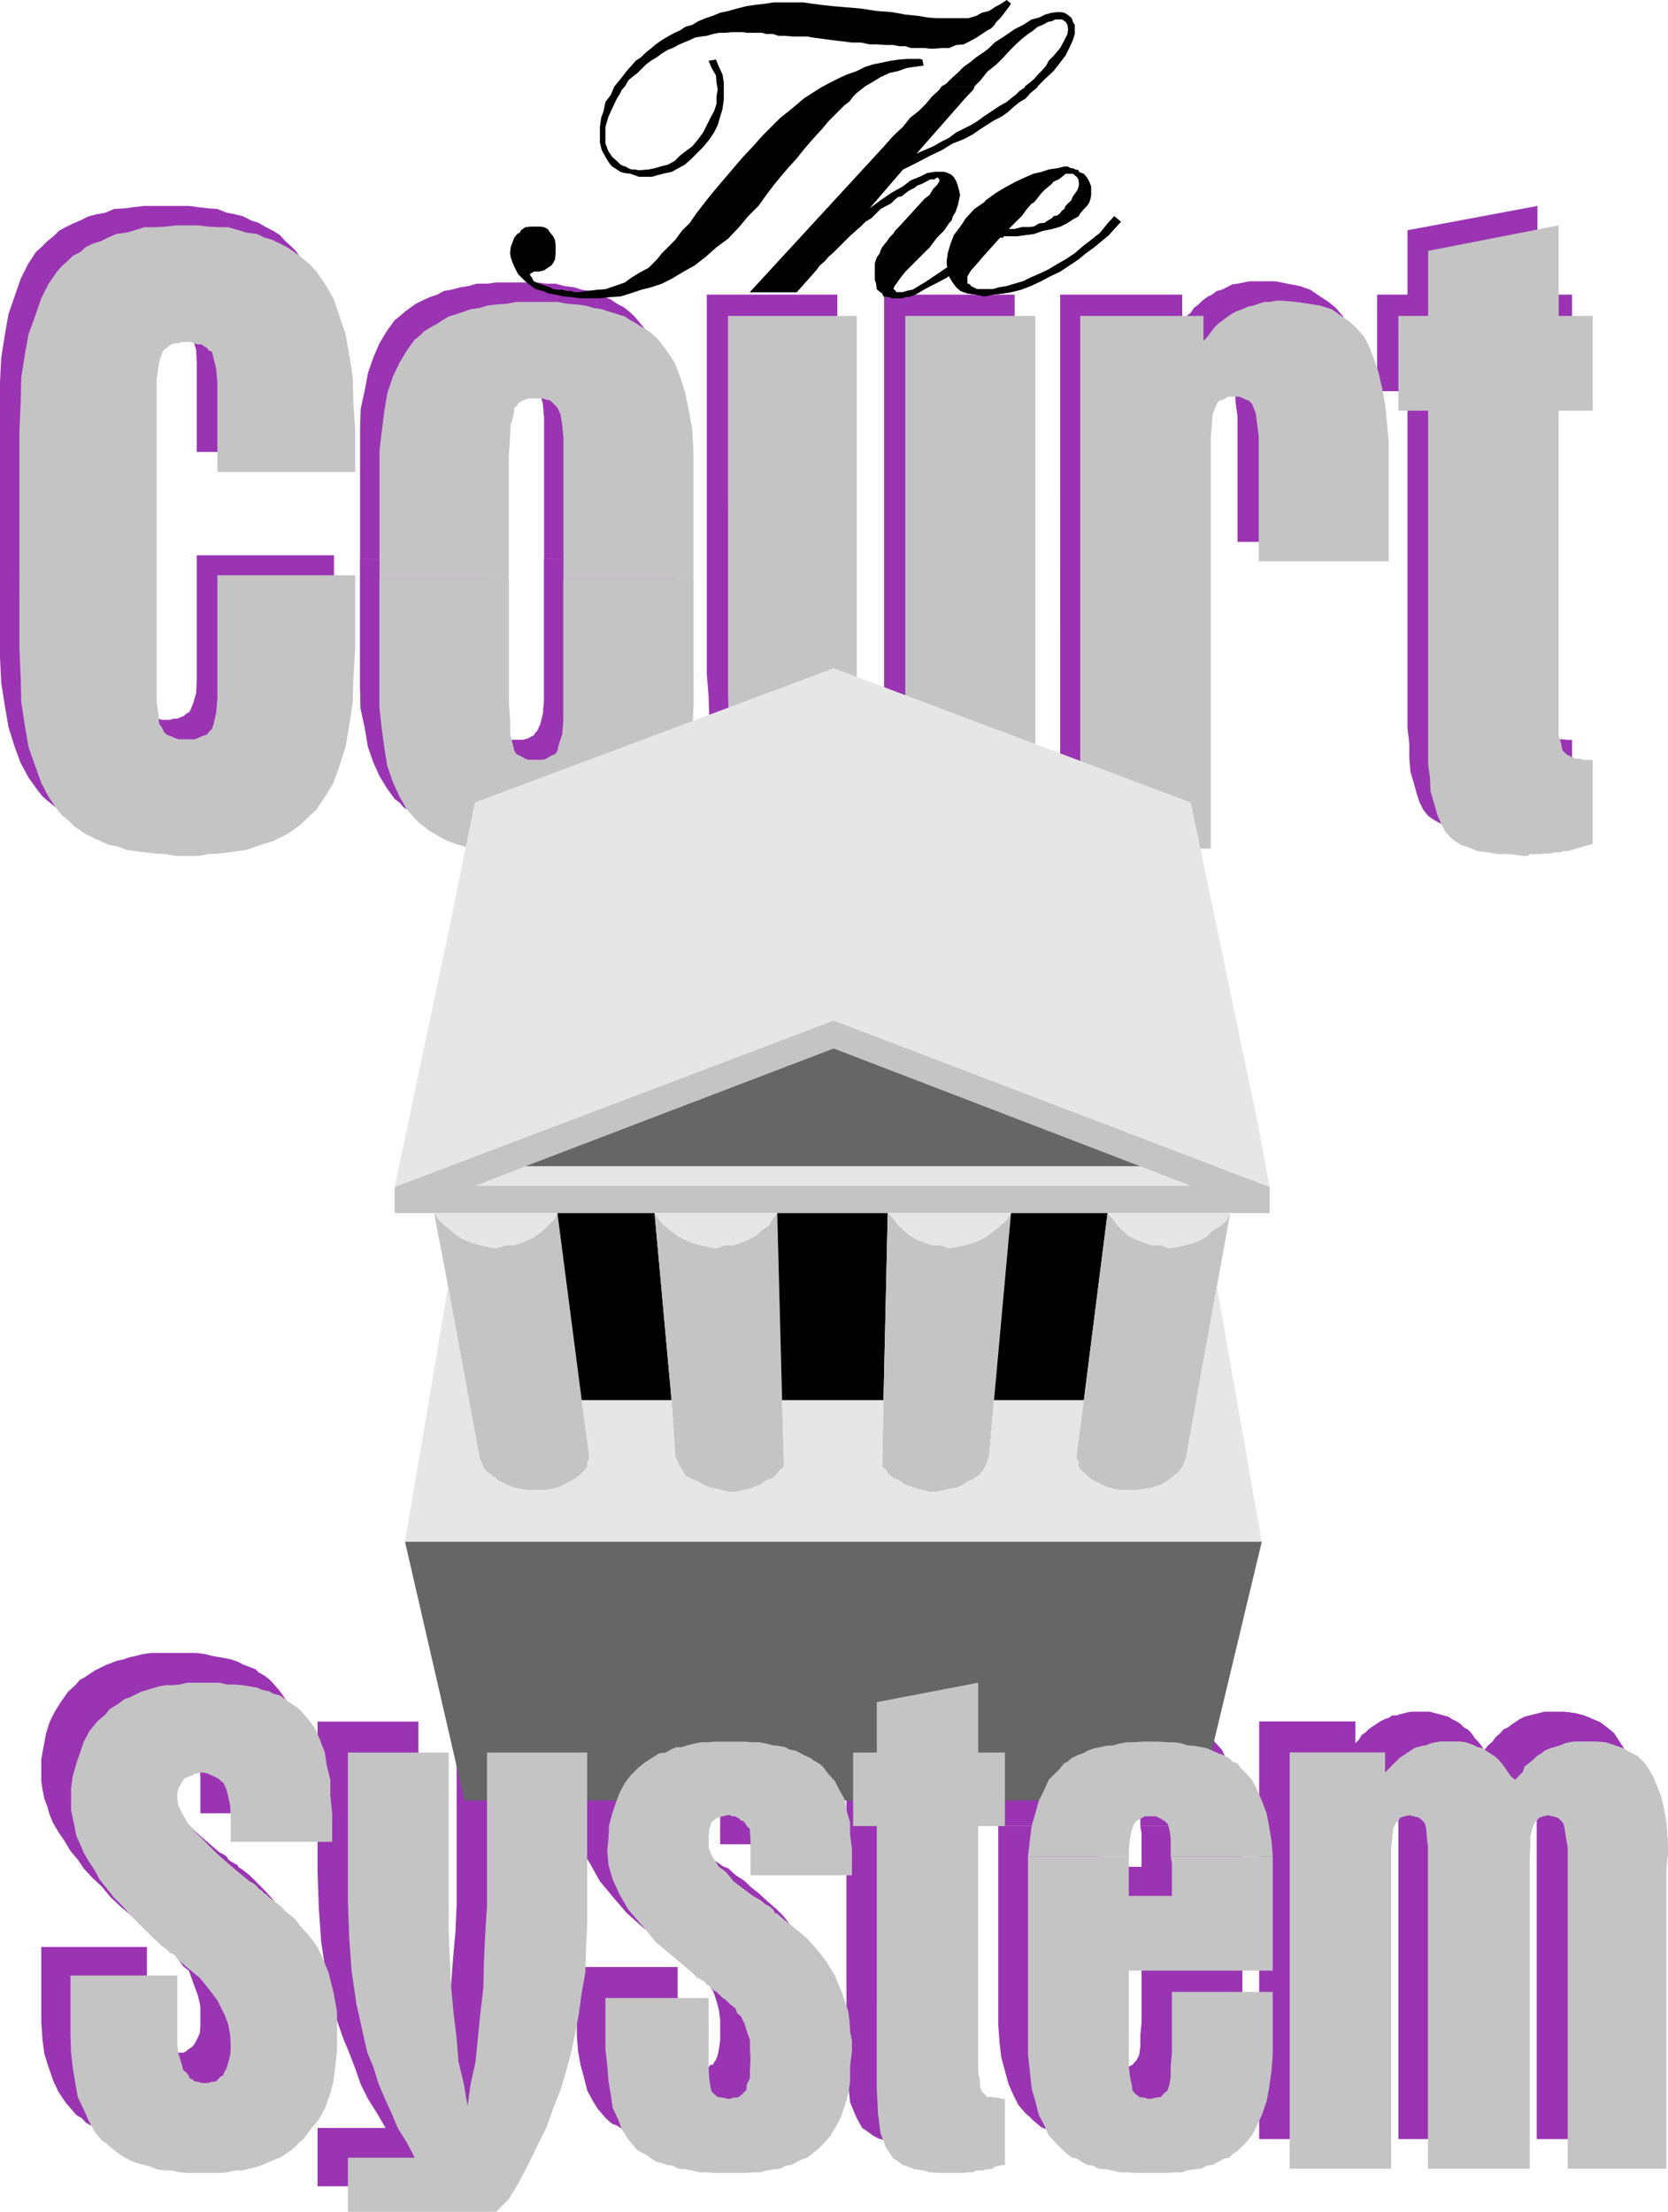 <?xml version="1.0" encoding="UTF-8" standalone="no"?>
<svg
   version="1.0"
   width="117.443mm"
   height="155.668mm"
   id="svg55"
   sodipodi:docname="The Court System.wmf"
   xmlns:inkscape="http://www.inkscape.org/namespaces/inkscape"
   xmlns:sodipodi="http://sodipodi.sourceforge.net/DTD/sodipodi-0.dtd"
   xmlns="http://www.w3.org/2000/svg"
   xmlns:svg="http://www.w3.org/2000/svg">
  <sodipodi:namedview
     id="namedview55"
     pagecolor="#ffffff"
     bordercolor="#000000"
     borderopacity="0.25"
     inkscape:showpageshadow="2"
     inkscape:pageopacity="0.0"
     inkscape:pagecheckerboard="0"
     inkscape:deskcolor="#d1d1d1"
     inkscape:document-units="mm" />
  <defs
     id="defs1">
    <pattern
       id="WMFhbasepattern"
       patternUnits="userSpaceOnUse"
       width="6"
       height="6"
       x="0"
       y="0" />
  </defs>
  <path
     style="fill:#9a34b3;fill-opacity:1;fill-rule:evenodd;stroke:none"
     d="m 366.478,78.372 h 8.079 V 61.243 l 34.58,-6.464 v 23.592 h 9.21 v 25.693 h -9.21 v 83.704 2.747 l 0.808,2.101 0.646,1.778 0.485,0.97 0.485,0.323 0.808,0.162 0.485,0.485 h 0.97 l 0.97,0.323 h 0.97 l 1.454,0.162 h 1.131 v 22.3 l -0.97,0.485 -1.293,0.323 -0.808,0.323 -1.454,0.323 -0.97,0.323 h -0.97 l -1.293,0.162 -0.97,0.485 h -1.293 -1.293 l -1.293,0.323 h -1.293 l -0.97,0.485 h -1.454 -1.131 -1.293 -3.232 l -3.232,-0.485 -2.585,-0.323 -2.747,-0.646 -2.424,-0.646 -1.939,-1.131 -1.777,-0.97 -1.616,-1.131 -1.293,-1.616 -0.97,-1.939 -0.808,-2.424 -0.646,-2.424 -0.97,-3.232 -0.323,-3.555 v -4.04 l -0.485,-4.04 v -89.683 h -8.079 z"
     id="path1" />
  <path
     style="fill:#9a34b3;fill-opacity:1;fill-rule:evenodd;stroke:none"
     d="m 282.13,78.372 h 32.479 v 7.272 l 0.97,-1.454 1.293,-0.97 0.808,-1.293 1.293,-0.97 0.97,-0.97 1.293,-0.97 1.293,-0.646 1.293,-0.97 1.293,-0.323 1.293,-0.646 1.616,-0.808 1.293,-0.162 1.616,-0.323 1.616,-0.323 h 1.616 1.616 3.555 l 3.232,0.646 3.393,0.646 2.747,0.97 2.585,1.778 2.262,1.454 1.939,1.616 1.939,2.262 1.293,2.909 1.777,2.909 0.97,3.555 0.97,3.878 0.646,4.686 0.485,4.686 0.485,5.494 v 5.979 25.855 h -34.741 v -29.086 -4.363 l -0.485,-3.393 -0.162,-2.747 -0.646,-1.939 -0.323,-0.485 -0.323,-0.485 -0.646,-0.323 -0.646,-0.162 -0.646,-0.323 -0.97,-0.485 -0.646,-0.162 h -1.131 -0.485 l -0.97,0.162 -0.646,0.485 -0.646,0.323 -0.646,0.162 -0.323,0.323 -0.646,0.485 -0.485,0.485 -0.162,1.939 -0.646,2.747 -0.162,3.393 v 4.363 105.519 h -34.741 z"
     id="path2" />
  <path
     style="fill:#9a34b3;fill-opacity:1;fill-rule:evenodd;stroke:none"
     d="m 270.011,220.572 h -32.317 v -7.11 l -1.454,0.808 -0.97,1.131 -0.97,0.808 -1.131,1.131 -1.293,0.808 -0.97,0.808 -1.454,0.646 -1.293,0.323 -1.131,0.646 -1.777,0.323 -1.131,0.646 h -1.293 l -1.777,0.323 -1.454,0.485 h -1.616 -1.777 -3.393 l -3.716,-0.808 -2.909,-0.646 -2.909,-0.97 -2.424,-1.293 -2.262,-1.616 -1.939,-1.778 -1.939,-2.262 -1.454,-2.424 -1.293,-3.393 -1.293,-3.393 -0.97,-4.04 -0.646,-4.04 -0.323,-5.171 -0.162,-5.171 -0.485,-6.14 V 78.372 h 34.741 v 103.58 4.686 l 0.323,3.878 0.162,2.585 0.485,1.616 0.485,0.162 0.485,0.808 0.323,0.162 0.97,0.485 0.162,0.323 h 0.97 l 0.808,0.162 h 0.97 0.485 l 0.97,-0.162 h 0.808 l 0.646,-0.323 0.485,-0.646 0.485,-0.323 0.485,-0.485 0.323,-0.485 0.646,-1.778 0.808,-2.585 0.162,-3.393 V 181.952 78.372 h 34.741 z"
     id="path3" />
  <path
     style="fill:#9a34b3;fill-opacity:1;fill-rule:evenodd;stroke:none"
     d="m 95.821,148.664 v -28.117 -6.14 l 0.162,-5.656 1.131,-5.171 0.808,-4.363 1.454,-4.201 1.616,-3.717 1.939,-3.232 2.101,-2.909 1.454,-1.131 1.293,-1.131 1.293,-0.97 1.616,-1.131 1.616,-0.808 2.101,-0.97 1.939,-0.646 1.777,-0.97 1.939,-0.323 2.424,-0.646 2.101,-0.323 2.262,-0.646 h 2.747 l 2.424,-0.323 h 2.747 2.909 2.424 2.909 l 2.424,0.323 h 2.424 l 2.424,0.646 2.585,0.323 1.939,0.646 2.424,0.323 1.777,0.97 1.939,0.646 1.616,0.646 1.616,1.131 1.616,0.808 1.293,0.97 1.616,1.454 0.97,1.131 2.262,2.747 1.939,3.07 1.616,4.04 1.616,3.878 0.97,4.686 0.646,5.171 0.808,5.656 v 6.14 28.117 h -34.741 v -33.126 -4.363 l -0.323,-3.717 -0.646,-2.424 -0.808,-1.778 -0.162,-0.646 -0.808,-0.485 -0.485,-0.485 -0.808,-0.485 h -0.97 l -0.646,-0.323 -0.808,-0.485 h -0.97 -0.97 l -0.97,0.485 h -0.646 l -1.131,0.323 -0.646,0.485 -0.323,0.485 -0.646,0.162 -0.323,0.808 -0.646,1.939 -0.485,2.424 -0.485,3.717 v 4.363 33.126 z"
     id="path4" />
  <path
     style="fill:#9a34b3;fill-opacity:1;fill-rule:evenodd;stroke:none"
     d="m 95.821,148.664 v 28.117 6.14 l 0.162,5.656 1.131,5.171 0.808,4.848 1.454,4.201 1.616,3.555 1.939,3.232 2.101,2.909 1.293,0.97 1.131,1.293 1.616,0.97 1.293,0.97 1.939,0.97 1.616,0.485 1.939,0.97 1.939,0.808 2.262,0.646 1.939,0.323 2.424,0.646 2.424,0.323 h 2.747 l 2.101,0.485 3.07,0.162 h 2.909 2.424 l 2.909,-0.162 2.424,-0.485 h 2.424 l 2.424,-0.323 2.585,-0.646 1.939,-0.323 2.424,-0.646 1.777,-0.808 1.939,-0.97 1.616,-0.485 1.616,-0.97 1.616,-0.97 1.293,-0.97 1.616,-1.293 0.97,-0.97 2.262,-2.909 1.939,-3.232 1.616,-3.555 1.616,-4.201 0.97,-4.848 0.646,-5.171 0.808,-5.656 v -6.14 -28.117 h -34.741 v 33.288 4.363 l -0.323,3.717 -0.646,2.585 -0.808,1.778 -0.485,0.485 -0.485,0.808 -0.485,0.162 -0.808,0.485 -0.97,0.323 -0.646,0.162 h -0.808 -0.97 -0.97 -0.97 l -0.646,-0.162 -1.131,-0.323 -0.646,-0.485 -0.485,-0.162 -0.485,-0.808 -0.485,-0.485 -0.808,-1.778 -0.162,-2.585 -0.485,-3.717 v -4.363 -33.288 z"
     id="path5" />
  <path
     style="fill:#9a34b3;fill-opacity:1;fill-rule:evenodd;stroke:none"
     d="m 95.821,148.664 v 28.117 6.14 l 0.162,5.656 1.131,5.171 0.808,4.848 1.454,4.201 1.616,3.555 1.939,3.232 2.101,2.909 1.293,0.97 1.131,1.293 1.616,0.97 1.293,0.97 1.939,0.97 1.616,0.485 1.939,0.97 1.939,0.808 2.262,0.646 1.939,0.323 2.424,0.646 2.424,0.323 h 2.747 l 2.101,0.485 3.07,0.162 h 2.909 2.424 l 2.909,-0.162 2.424,-0.485 h 2.424 l 2.424,-0.323 2.585,-0.646 1.939,-0.323 2.424,-0.646 1.777,-0.808 1.939,-0.97 1.616,-0.485 1.616,-0.97 1.616,-0.97 1.293,-0.97 1.616,-1.293 0.97,-0.97 2.262,-2.909 1.939,-3.232 1.616,-3.555 1.616,-4.201 0.97,-4.848 0.646,-5.171 0.808,-5.656 v -6.14 -28.117 h -34.741 v 33.288 4.363 l -0.323,3.717 -0.646,2.585 -0.808,1.778 -0.485,0.485 -0.485,0.808 -0.485,0.162 -0.808,0.485 -0.97,0.323 -0.646,0.162 h -0.808 -0.97 -0.97 -0.97 l -0.646,-0.162 -1.131,-0.323 -0.646,-0.485 -0.485,-0.162 -0.485,-0.808 -0.485,-0.485 -0.808,-1.778 -0.162,-2.585 -0.485,-3.717 v -4.363 -33.288 z"
     id="path6" />
  <path
     style="fill:#9a34b3;fill-opacity:1;fill-rule:evenodd;stroke:none"
     d="m 0,108.751 v -7.11 l 0.323,-6.464 0.97,-6.14 0.97,-5.494 1.616,-4.686 1.616,-4.686 1.939,-3.878 2.101,-3.232 1.454,-1.293 1.616,-1.616 1.616,-1.293 1.454,-1.454 1.777,-0.97 1.939,-0.97 1.939,-0.808 2.262,-1.131 1.939,-0.485 2.585,-0.485 2.262,-0.97 2.747,-0.162 2.424,-0.323 2.909,-0.323 h 2.909 2.909 2.909 3.07 l 2.424,0.323 2.747,0.323 2.424,0.162 2.424,0.97 2.424,0.485 1.939,0.485 2.262,1.131 1.939,0.646 1.939,1.131 1.939,0.97 1.777,1.131 1.454,1.616 1.454,1.293 1.293,1.293 2.585,3.555 1.939,3.555 1.616,5.009 1.616,4.686 0.97,5.494 0.97,6.14 0.323,6.464 0.162,7.11 v 11.473 H 52.354 V 100.833 96.47 L 52.192,93.076 51.384,90.329 50.738,88.39 50.253,87.906 49.769,87.098 48.799,86.936 48.314,86.451 47.183,86.128 46.214,85.966 H 45.244 44.275 42.982 42.174 l -0.97,0.162 -0.97,0.323 -0.808,0.485 -0.646,0.162 -0.323,0.808 -0.646,0.485 -0.646,1.616 -0.646,2.262 -0.485,3.232 v 4.201 4.525 73.039 4.201 l 0.485,3.07 0.485,2.585 0.808,1.616 0.162,0.808 0.808,0.162 0.646,0.808 0.808,0.162 0.97,0.485 h 0.97 l 0.808,0.323 h 1.293 0.97 l 0.97,-0.323 h 0.97 l 1.131,-0.485 0.485,-0.162 0.97,-0.808 0.485,-0.162 0.485,-0.808 0.646,-1.616 0.808,-2.747 0.162,-3.717 v -4.848 -3.393 -24.723 h 36.519 v 19.714 l -0.162,7.433 -0.323,6.787 -0.97,6.14 -0.97,5.656 -1.616,5.171 -1.616,4.201 -1.939,4.04 -2.585,3.393 -1.293,1.293 -1.454,1.454 -1.454,0.97 -1.777,1.454 -1.939,1.293 -1.939,0.97 -1.939,0.485 -2.262,0.97 -1.939,0.808 -2.424,0.646 -2.424,0.485 -2.424,0.485 -2.747,0.323 -2.424,0.485 h -3.07 -2.909 -2.909 -2.909 l -2.909,-0.485 -2.424,-0.323 -2.747,-0.485 -2.262,-0.485 -2.585,-0.646 -1.939,-0.808 -2.262,-0.97 -1.939,-0.485 -1.939,-0.97 -1.777,-1.293 -1.454,-1.131 -1.616,-1.293 -1.293,-1.131 -1.293,-1.616 L 7.595,206.837 5.494,202.958 3.878,198.595 2.262,193.425 1.293,187.769 0.323,181.628 0,174.842 v -7.433 z"
     id="path7" />
  <path
     style="fill:#9a34b3;fill-opacity:1;fill-rule:evenodd;stroke:none"
     d="m 335.13,568.962 v -111.013 h 25.531 v 5.817 l 0.97,-0.97 0.808,-1.293 0.97,-0.646 0.97,-0.97 0.97,-0.646 0.97,-0.646 0.97,-0.646 1.293,-0.646 0.97,-0.323 0.97,-0.646 h 1.131 l 0.97,-0.323 1.293,-0.323 1.454,-0.323 h 1.293 1.131 1.454 1.293 l 1.131,0.323 1.293,0.323 1.131,0.323 1.293,0.323 0.97,0.646 1.293,0.646 0.97,0.646 0.97,0.97 0.97,0.485 0.97,0.97 0.97,1.454 0.97,0.97 0.97,1.293 0.485,0.97 0.97,-1.293 1.293,-1.131 0.808,-1.131 1.293,-1.131 0.808,-0.97 1.131,-0.485 1.293,-0.97 0.97,-0.646 0.97,-0.646 1.293,-0.646 1.293,-0.323 1.293,-0.323 1.293,-0.323 1.293,-0.323 h 1.454 1.454 2.585 l 2.585,0.323 2.585,0.646 2.262,0.97 1.939,0.808 1.939,1.454 1.777,1.454 1.131,1.778 1.293,1.939 1.454,2.424 0.485,2.747 0.97,3.393 0.485,3.393 0.485,3.878 v 4.201 l 0.323,4.686 v 79.503 h -27.147 v -81.927 -3.555 -2.585 l -0.323,-2.262 -0.485,-1.131 -0.97,-1.293 -0.808,-0.485 -0.97,-0.323 -1.131,-0.162 -1.454,0.162 -0.97,0.323 -0.97,0.485 -0.808,0.808 -0.162,1.616 -0.323,2.262 -0.323,2.585 v 3.555 81.927 h -27.147 v -81.927 -3.555 -2.585 l -0.485,-2.262 -0.485,-1.131 -0.646,-1.293 -0.97,-0.485 -0.97,-0.323 -1.777,-0.162 -0.97,0.162 -0.808,0.323 -0.97,0.485 -0.646,0.808 -0.323,1.616 -0.485,2.262 -0.162,2.585 v 3.555 81.927 z"
     id="path8" />
  <path
     style="fill:#9a34b3;fill-opacity:1;fill-rule:evenodd;stroke:none"
     d="m 335.13,568.962 v -111.013 h 25.531 v 5.817 l 0.97,-0.97 0.808,-1.293 0.97,-0.646 0.97,-0.97 0.97,-0.646 0.97,-0.646 0.97,-0.646 1.293,-0.646 0.97,-0.323 0.97,-0.646 h 1.131 l 0.97,-0.323 1.293,-0.323 1.454,-0.323 h 1.293 1.131 1.454 1.293 l 1.131,0.323 1.293,0.323 1.131,0.323 1.293,0.323 0.97,0.646 1.293,0.646 0.97,0.646 0.97,0.97 0.97,0.485 0.97,0.97 0.97,1.454 0.97,0.97 0.97,1.293 0.485,0.97 0.97,-1.293 1.293,-1.131 0.808,-1.131 1.293,-1.131 0.808,-0.97 1.131,-0.485 1.293,-0.97 0.97,-0.646 0.97,-0.646 1.293,-0.646 1.293,-0.323 1.293,-0.323 1.293,-0.323 1.293,-0.323 h 1.454 1.454 2.585 l 2.585,0.323 2.585,0.646 2.262,0.97 1.939,0.808 1.939,1.454 1.777,1.454 1.131,1.778 1.293,1.939 1.454,2.424 0.485,2.747 0.97,3.393 0.485,3.393 0.485,3.878 v 4.201 l 0.323,4.686 v 79.503 h -27.147 v -81.927 -3.555 -2.585 l -0.323,-2.262 -0.485,-1.131 -0.97,-1.293 -0.808,-0.485 -0.97,-0.323 -1.131,-0.162 -1.454,0.162 -0.97,0.323 -0.97,0.485 -0.808,0.808 -0.162,1.616 -0.323,2.262 -0.323,2.585 v 3.555 81.927 h -27.147 v -81.927 -3.555 -2.585 l -0.485,-2.262 -0.485,-1.131 -0.646,-1.293 -0.97,-0.485 -0.97,-0.323 -1.777,-0.162 -0.97,0.162 -0.808,0.323 -0.97,0.485 -0.646,0.808 -0.323,1.616 -0.485,2.262 -0.162,2.585 v 3.555 81.927 z"
     id="path9" />
  <path
     style="fill:#9a34b3;fill-opacity:1;fill-rule:evenodd;stroke:none"
     d="m 265.648,485.743 0.323,-3.878 0.485,-4.201 0.97,-3.555 0.97,-3.232 1.293,-2.909 1.293,-2.585 1.939,-2.101 1.131,-1.131 0.97,-1.131 0.97,-0.485 1.131,-0.97 1.293,-0.323 1.616,-1.131 1.293,-0.162 1.777,-0.646 1.454,-0.646 1.616,-0.323 2.101,-0.323 1.616,-0.323 h 1.777 l 1.939,-0.323 h 2.424 2.262 1.939 2.262 l 1.939,0.323 h 1.939 l 1.616,0.323 1.939,0.323 1.616,0.323 1.616,0.646 1.454,0.646 1.293,0.162 1.777,1.131 1.293,0.323 0.97,0.97 1.293,0.485 0.97,1.131 0.97,1.131 1.939,2.101 1.293,2.585 1.293,2.909 1.131,3.232 0.808,3.555 0.646,4.201 0.323,3.878 h -27.147 v -1.454 -3.393 l -0.323,-2.262 -0.646,-1.131 -0.323,-0.808 -0.323,-0.485 -0.485,-0.162 -0.646,-0.323 -0.485,-0.323 h -0.808 l -0.485,-0.162 h -0.646 -0.97 l -0.808,0.162 h -0.485 l -0.646,0.323 -0.646,0.323 -0.485,0.162 -0.162,0.485 -0.485,0.808 -0.485,1.131 -0.323,2.262 -0.485,3.393 v 1.454 z"
     id="path10" />
  <path
     style="fill:#9a34b3;fill-opacity:1;fill-rule:evenodd;stroke:none"
     d="m 265.648,485.743 v 0.323 4.848 42.822 4.848 l 0.323,4.525 0.485,4.201 0.97,3.555 0.97,3.555 1.293,2.909 1.293,2.585 1.939,2.262 1.131,0.97 0.97,0.97 0.97,0.808 1.131,0.97 1.293,0.485 1.454,0.646 1.454,0.808 1.293,0.162 1.616,0.808 1.939,0.162 1.777,0.485 1.939,0.323 1.777,0.162 h 1.939 l 2.424,0.323 h 2.262 1.939 l 2.262,-0.323 h 1.939 l 1.939,-0.162 1.616,-0.323 1.939,-0.485 1.616,-0.162 1.616,-0.808 1.454,-0.162 1.293,-0.808 1.777,-0.646 1.293,-0.485 0.97,-0.97 1.293,-0.808 0.97,-0.97 0.97,-0.97 1.939,-2.262 1.293,-2.585 1.293,-2.909 1.131,-3.555 0.808,-3.555 0.646,-4.201 0.323,-4.525 v -4.848 -11.958 h -26.823 v 16.159 l -0.323,3.393 v 3.07 l -0.323,2.262 -0.646,1.293 -1.131,1.293 -0.646,0.323 -1.293,0.646 h -1.131 -0.97 -0.808 l -0.485,-0.323 -0.97,-0.323 -0.323,-0.323 h -0.646 l -0.485,-0.646 -0.323,-0.646 -0.162,-1.293 -0.323,-2.262 -0.485,-3.07 v -3.393 -21.815 h 38.296 v -25.208 -4.848 -0.323 h -27.147 l 0.323,1.939 v 8.888 h -11.473 v -8.888 -1.939 z"
     id="path11" />
  <path
     style="fill:#9a34b3;fill-opacity:1;fill-rule:evenodd;stroke:none"
     d="m 219.111,457.949 h 6.14 v -13.089 l 27.308,-5.171 v 18.26 h 7.271 v 20.037 h -7.271 v 65.606 2.101 l 0.323,1.616 0.323,1.293 0.646,0.646 h 0.323 l 0.646,0.323 0.646,0.323 h 0.162 l 1.131,0.323 h 0.646 l 1.454,0.485 h 0.97 v 17.129 l -0.97,0.162 -1.131,0.323 -0.646,0.485 -0.97,0.162 h -0.646 l -0.97,0.485 h -0.97 l -0.97,0.323 h -0.646 l -0.97,0.162 h -0.97 l -0.97,0.323 h -1.454 -0.808 -0.646 -1.293 -2.585 l -2.262,-0.323 -2.262,-0.162 -1.939,-0.323 -2.101,-0.646 -1.454,-0.808 -1.293,-0.97 -1.454,-0.97 -1.454,-2.585 -1.777,-4.201 -0.485,-4.848 -0.485,-6.464 v -69.969 h -6.14 z"
     id="path12" />
  <path
     style="fill:#9a34b3;fill-opacity:1;fill-rule:evenodd;stroke:none"
     d="m 218.465,490.591 h -26.823 v -9.695 -0.97 l -0.323,-1.293 -0.646,-0.97 -0.646,-0.646 -0.323,-0.808 -0.646,-0.162 h -0.323 l -0.646,-0.323 -0.646,-0.323 h -0.323 l -0.97,-0.162 h -0.323 l -1.616,0.162 -0.97,0.323 -0.97,0.323 -0.646,0.646 -0.646,0.97 v 1.293 l -0.485,1.616 -0.162,1.778 0.162,1.131 0.485,1.616 1.293,1.616 1.293,1.939 1.616,1.778 2.262,1.939 2.262,2.262 2.909,1.939 1.293,0.485 0.97,0.97 0.97,0.808 0.97,0.646 0.808,0.485 0.97,0.808 0.485,0.485 0.646,0.646 2.262,1.778 2.262,2.101 2.424,2.101 1.939,1.939 1.454,1.939 1.777,1.939 1.131,2.262 1.293,1.939 0.97,2.101 0.97,2.262 0.808,2.424 0.646,2.424 0.485,2.747 v 2.424 l 0.323,2.747 v 2.909 3.878 l -0.323,3.878 -0.485,3.555 -1.131,3.232 -0.808,3.07 -1.454,2.424 -1.293,2.747 -1.939,1.939 -0.97,0.808 -0.97,0.646 -1.131,0.97 -1.131,0.808 -1.616,0.97 -1.293,0.485 -1.131,0.485 -1.777,0.485 -1.454,0.646 h -1.777 l -1.616,0.808 -1.939,0.162 h -1.939 l -1.616,0.323 h -1.939 -2.101 -2.424 -1.939 l -2.262,-0.323 h -1.939 l -1.939,-0.162 -1.616,-0.323 -1.939,-0.485 -1.616,-0.646 -1.777,-0.323 -1.131,-0.646 -1.616,-0.323 -1.293,-0.97 -0.97,-0.646 -1.293,-0.485 -0.97,-0.808 -0.97,-0.97 -1.939,-2.262 -1.293,-2.101 -1.454,-2.747 -0.808,-3.232 -0.97,-3.555 -0.646,-3.555 -0.323,-4.363 v -4.04 -14.058 h 26.823 v 15.674 3.717 l 0.162,2.424 0.485,2.262 0.485,1.293 0.808,0.646 0.97,0.646 0.97,0.323 1.616,0.485 h 0.808 l 0.485,-0.485 h 0.646 l 0.808,-0.323 0.485,-0.646 h 0.646 l 0.323,-0.646 0.485,-0.646 0.485,-1.293 0.323,-1.616 0.323,-2.262 v -2.424 -3.07 l -0.323,-2.585 -0.646,-2.424 -0.646,-1.939 -0.323,-0.808 -0.646,-0.97 -0.485,-0.97 -1.131,-0.97 -0.808,-1.454 -1.454,-0.97 -0.97,-0.97 -1.777,-1.131 -0.162,-0.323 -0.646,-0.646 -0.646,-0.646 -0.97,-0.485 -0.485,-0.485 -0.97,-0.97 -0.808,-0.485 -0.97,-0.97 -5.494,-4.201 -4.524,-4.04 -3.878,-4.525 -3.232,-3.878 -2.424,-4.363 -2.262,-3.717 -0.97,-3.878 -0.162,-3.878 v -3.717 l 0.162,-3.232 0.808,-3.393 0.97,-2.424 0.97,-2.747 1.293,-2.424 1.616,-2.262 1.939,-1.939 1.293,-0.97 0.97,-0.646 1.293,-0.808 1.131,-0.485 1.454,-0.97 1.293,-0.646 1.131,-0.323 1.777,-0.646 1.616,-0.323 1.616,-0.323 1.616,-0.323 1.777,-0.323 h 1.777 l 1.939,-0.323 h 1.939 1.939 1.939 2.424 l 1.777,0.323 h 1.616 l 1.939,0.323 1.777,0.323 1.454,0.323 1.777,0.323 1.454,0.646 1.454,0.323 1.454,0.646 1.454,0.646 0.97,0.646 1.293,0.646 0.97,0.485 0.97,1.131 1.939,2.101 1.454,1.939 1.454,2.101 0.808,2.585 1.131,2.909 0.485,3.232 0.323,3.393 v 3.393 z"
     id="path13" />
  <path
     style="fill:#9a34b3;fill-opacity:1;fill-rule:evenodd;stroke:none"
     d="m 84.51,457.949 h 26.823 v 41.044 l 0.323,7.595 0.323,7.11 v 7.11 l 0.646,6.787 0.808,6.625 0.97,6.302 0.97,6.14 0.97,5.817 1.131,-5.817 0.97,-5.817 0.97,-6.625 0.646,-6.302 0.485,-6.787 0.646,-7.11 0.323,-7.11 v -7.918 -41.044 h 26.823 v 40.075 6.625 l -0.485,6.14 -0.162,6.14 -0.808,5.332 -0.485,5.979 -1.454,5.171 -0.97,5.171 -1.131,5.009 -1.777,4.686 -1.454,4.848 -1.939,4.848 -2.262,4.686 -2.747,4.686 -2.585,4.848 -2.909,4.848 -2.747,4.525 H 84.51 v -15.513 h 18.098 l -2.262,-3.878 -2.424,-3.878 -1.939,-3.878 -1.454,-4.201 -1.616,-4.201 -1.616,-3.878 -1.454,-4.201 -1.131,-3.878 -1.939,-8.888 -1.293,-8.564 -0.646,-9.049 -0.323,-9.534 z"
     id="path14" />
  <path
     style="fill:#9a34b3;fill-opacity:1;fill-rule:evenodd;stroke:none"
     d="m 53.324,482.349 v -7.11 -2.747 l -0.162,-2.101 -0.97,-2.101 -0.808,-1.616 -0.646,-0.485 -0.485,-0.808 -0.485,-0.323 -0.97,-0.323 -0.485,-0.323 -1.131,-0.162 -0.646,-0.485 h -0.97 -0.646 l -0.646,0.485 h -0.646 l -0.646,0.162 -0.646,0.323 h -0.646 l -0.323,0.323 -0.162,0.646 -0.97,0.97 -0.485,1.293 -0.323,1.131 -0.323,1.778 0.323,1.616 0.97,1.778 1.293,2.424 2.424,2.747 2.747,2.909 3.393,3.232 3.393,3.07 4.686,4.04 0.97,0.485 0.97,0.646 0.485,0.808 0.646,0.485 1.131,0.646 0.646,0.323 0.323,0.646 0.646,0.323 2.262,1.778 1.939,1.939 1.939,1.939 1.777,1.939 1.616,1.939 1.454,1.939 1.293,1.778 1.293,1.939 1.939,4.686 1.131,4.848 0.808,5.333 0.162,6.302 -0.162,4.525 -0.323,4.201 -0.646,3.878 -0.97,3.555 -1.293,3.232 -1.616,3.232 -1.616,2.747 -1.939,2.101 -1.454,1.293 -1.131,0.97 -1.293,0.97 -1.293,0.97 -1.616,0.808 -1.454,0.97 -1.454,0.485 -1.777,0.646 -1.454,0.808 -1.939,0.162 -1.777,0.485 -1.939,0.323 -1.939,0.162 -2.262,0.323 h -1.939 -2.262 -2.101 -2.424 l -1.939,-0.323 -1.939,-0.162 -2.262,-0.323 -1.616,-0.485 -1.939,-0.162 -1.616,-0.808 -1.616,-0.646 -1.616,-0.323 -1.616,-0.97 -1.293,-0.646 -1.454,-0.808 -0.97,-1.131 -1.454,-0.808 -0.97,-1.131 -1.939,-2.262 -1.939,-2.909 -1.293,-2.747 -1.293,-3.717 -1.131,-3.555 -0.485,-3.717 -0.323,-4.686 v -4.525 -15.513 h 28.116 v 14.22 l 0.323,3.555 0.323,2.909 0.485,2.585 0.97,1.616 0.162,0.808 0.808,0.808 0.485,0.323 0.646,0.646 0.808,0.323 0.808,0.323 h 0.646 0.97 0.646 1.131 0.485 l 0.646,-0.323 0.808,-0.646 0.485,-0.323 0.485,-0.323 0.485,-0.646 0.646,-1.131 0.808,-1.778 0.162,-1.939 v -2.262 -2.909 l -0.646,-2.909 -0.97,-2.585 -0.97,-2.747 -0.485,-1.293 -1.454,-1.131 -0.97,-1.293 -1.293,-1.778 -1.616,-1.454 -1.616,-1.616 -1.939,-1.778 -1.939,-1.778 -0.97,-1.131 -0.97,-0.485 -0.97,-0.97 -1.293,-0.97 -3.232,-2.747 -2.585,-2.424 -2.262,-2.747 -2.585,-2.424 -2.262,-2.424 -1.616,-2.424 -1.939,-2.262 -1.616,-2.747 -1.454,-2.101 -1.454,-2.424 -0.97,-2.262 -0.646,-2.262 -0.808,-2.101 -0.485,-2.424 -0.323,-2.262 v -2.262 -3.555 l 0.646,-3.555 0.646,-3.393 0.97,-3.07 1.293,-2.585 1.616,-2.585 1.939,-2.747 1.939,-1.778 1.293,-1.454 0.97,-0.485 1.454,-0.97 1.454,-0.97 1.293,-0.646 1.616,-0.808 1.293,-0.485 1.616,-0.646 1.616,-0.323 1.939,-0.646 1.454,-0.323 1.939,-0.485 2.262,-0.323 h 1.454 2.424 1.939 2.262 2.101 1.939 l 2.262,0.323 1.939,0.485 1.777,0.323 1.939,0.323 1.454,0.323 1.777,0.646 1.131,0.646 1.777,0.646 1.616,0.646 0.808,0.808 1.454,0.808 1.293,0.97 0.97,0.97 1.939,2.262 1.454,2.101 1.454,2.909 0.97,3.232 0.97,3.717 0.485,3.878 0.485,4.201 v 4.363 8.08 z"
     id="path15" />
  <path
     style="fill:#c4c4c4;fill-opacity:1;fill-rule:evenodd;stroke:none"
     d="m 372.134,84.027 h 7.918 V 66.737 l 34.741,-6.787 v 24.077 h 9.049 V 109.236 h -9.049 v 83.866 2.585 l 0.646,2.101 0.323,1.778 0.97,0.97 0.485,0.323 0.485,0.162 0.646,0.485 1.131,0.323 h 0.97 l 0.97,0.323 h 1.131 1.293 v 22.3 l -0.97,0.323 -1.293,0.323 -0.97,0.323 -1.131,0.323 -1.131,0.323 -1.131,0.323 h -1.131 l -0.808,0.323 h -1.454 l -1.293,0.323 h -1.454 l -1.131,0.162 h -0.97 -1.777 l -0.808,0.485 h -1.131 l -3.393,-0.485 h -3.232 l -2.747,-0.485 -2.747,-0.323 -2.262,-0.97 -2.101,-0.646 -1.939,-1.293 -1.131,-0.97 -1.293,-1.616 -0.97,-1.939 -0.97,-2.262 -0.808,-2.909 -0.97,-3.232 -0.162,-3.717 -0.485,-3.393 v -4.686 -89.521 h -7.918 z"
     id="path16" />
  <path
     style="fill:#c4c4c4;fill-opacity:1;fill-rule:evenodd;stroke:none"
     d="m 287.462,84.027 h 32.802 v 6.625 l 0.97,-0.97 0.97,-1.293 0.97,-1.293 0.97,-0.97 1.293,-0.97 1.293,-0.97 0.97,-0.646 1.131,-0.646 1.777,-0.646 1.454,-0.646 1.454,-0.323 1.454,-0.485 1.454,-0.485 h 1.454 l 1.777,-0.323 h 1.454 l 3.716,0.323 3.393,0.485 3.07,0.485 3.07,0.97 2.585,1.778 2.262,1.616 1.939,1.778 1.939,2.262 1.293,2.585 1.131,2.909 1.293,3.717 0.97,4.201 0.808,4.363 0.485,4.848 0.485,5.171 v 5.979 25.855 h -34.58 v -28.763 -4.525 l -0.485,-3.717 -0.323,-2.424 -0.646,-1.616 -0.323,-0.808 -0.646,-0.646 -0.323,-0.323 -0.646,-0.162 -0.646,-0.323 -1.131,-0.485 h -0.97 -0.485 -0.97 -0.646 l -0.646,0.485 -0.646,0.323 -0.646,0.162 -0.646,0.323 -0.323,0.646 -0.323,0.808 -0.808,1.939 -0.162,2.424 -0.323,3.717 v 4.201 105.196 h -34.741 z"
     id="path17" />
  <path
     style="fill:#c4c4c4;fill-opacity:1;fill-rule:evenodd;stroke:none"
     d="m 275.505,225.743 h -32.64 v -7.11 l -0.97,1.293 -0.97,0.97 -1.293,0.646 -1.131,0.97 -1.131,0.97 -1.293,0.808 -0.97,0.485 -1.454,0.646 -1.293,0.323 -1.454,0.646 -1.454,0.323 -1.454,0.323 -1.777,0.162 h -1.131 l -1.777,0.485 h -1.454 l -3.716,-0.485 -3.393,-0.162 -2.909,-0.646 -2.909,-1.293 -2.747,-1.293 -2.424,-1.293 -1.777,-1.939 -1.939,-2.424 -1.293,-2.424 -1.616,-2.909 -0.97,-3.555 -0.97,-3.878 -0.485,-4.525 -0.808,-5.171 v -5.171 l -0.162,-5.979 V 84.027 H 227.999 V 187.123 l 0.162,4.848 0.485,3.717 0.323,2.424 0.162,1.616 0.323,0.808 0.808,0.323 0.162,0.162 0.808,0.485 0.646,0.323 0.97,0.323 h 0.485 0.97 0.808 0.97 l 0.646,-0.323 0.646,-0.323 0.646,-0.485 0.323,-0.485 0.646,-0.323 0.323,-0.646 0.646,-1.778 0.485,-2.424 0.485,-3.717 V 187.123 84.027 h 34.58 z"
     id="path18" />
  <path
     style="fill:#c4c4c4;fill-opacity:1;fill-rule:evenodd;stroke:none"
     d="m 100.992,154.158 v -28.602 -5.817 l 0.646,-5.333 0.646,-5.171 0.808,-4.686 1.454,-4.363 1.777,-3.717 1.939,-3.232 2.101,-2.909 1.293,-0.97 1.293,-1.293 1.616,-0.97 1.777,-0.97 1.454,-0.97 1.616,-0.97 2.101,-0.646 1.939,-0.646 1.777,-0.646 2.424,-0.323 2.101,-0.646 2.747,-0.323 2.424,-0.162 2.424,-0.485 h 2.424 3.07 2.909 2.585 l 2.585,0.485 2.101,0.162 2.747,0.323 2.262,0.646 2.101,0.323 1.939,0.646 2.101,0.646 2.101,0.646 1.454,0.97 1.454,0.808 1.777,1.131 1.616,0.97 1.293,0.97 1.293,1.293 2.262,2.909 2.101,3.232 1.454,3.717 1.293,4.04 0.97,4.525 0.97,5.333 0.323,5.656 v 5.817 28.602 h -34.58 v -32.965 -4.686 l -0.323,-3.393 -0.485,-2.909 -0.808,-1.778 -0.485,-0.485 -0.646,-0.646 -0.485,-0.485 -0.323,-0.323 -0.97,-0.162 -0.97,-0.323 h -0.97 -0.97 -0.97 -0.97 l -0.808,0.323 -0.646,0.162 -0.485,0.323 -0.808,0.485 -0.162,0.646 -0.808,0.485 -0.162,1.778 -0.808,2.909 -0.162,3.393 -0.323,4.686 v 32.965 z"
     id="path19" />
  <path
     style="fill:#c4c4c4;fill-opacity:1;fill-rule:evenodd;stroke:none"
     d="m 100.992,154.158 v 28.278 5.817 l 0.646,5.656 0.646,4.848 0.808,5.009 1.454,4.201 1.777,3.878 1.939,3.393 2.101,2.424 1.293,1.293 1.293,0.97 1.454,1.131 1.454,0.808 1.616,0.97 1.939,0.97 1.777,0.646 2.262,0.646 1.777,0.646 2.424,0.646 2.101,0.323 2.262,0.323 2.747,0.162 2.585,0.485 h 2.424 3.07 2.909 2.585 l 2.585,-0.485 2.101,-0.162 2.747,-0.323 2.262,-0.323 2.101,-0.646 1.939,-0.646 2.101,-0.646 2.101,-0.646 1.454,-0.97 1.454,-0.97 1.777,-0.808 1.616,-1.131 1.293,-0.97 1.293,-1.293 2.262,-2.424 2.101,-3.393 1.454,-3.878 1.293,-4.201 0.97,-5.009 0.97,-4.848 0.323,-5.656 v -5.817 -28.278 h -34.58 v 32.965 4.525 l -0.323,3.717 -0.808,2.424 -0.485,1.939 -0.485,0.808 -0.646,0.323 -0.485,0.162 -0.808,0.485 -0.485,0.323 -0.97,0.323 h -0.97 -0.97 -0.97 -0.97 l -0.808,-0.323 -0.646,-0.323 -0.808,-0.485 -0.485,-0.162 -0.485,-0.323 -0.485,-0.808 -0.485,-1.939 -0.646,-2.424 v -3.717 l -0.323,-4.525 v -32.965 z"
     id="path20" />
  <path
     style="fill:#c4c4c4;fill-opacity:1;fill-rule:evenodd;stroke:none"
     d="m 100.992,154.158 v 28.278 5.817 l 0.646,5.656 0.646,4.848 0.808,5.009 1.454,4.201 1.777,3.878 1.939,3.393 2.101,2.424 1.293,1.293 1.293,0.97 1.454,1.131 1.454,0.808 1.616,0.97 1.939,0.97 1.777,0.646 2.262,0.646 1.777,0.646 2.424,0.646 2.101,0.323 2.262,0.323 2.747,0.162 2.585,0.485 h 2.424 3.07 2.909 2.585 l 2.585,-0.485 2.101,-0.162 2.747,-0.323 2.262,-0.323 2.101,-0.646 1.939,-0.646 2.101,-0.646 2.101,-0.646 1.454,-0.97 1.454,-0.97 1.777,-0.808 1.616,-1.131 1.293,-0.97 1.293,-1.293 2.262,-2.424 2.101,-3.393 1.454,-3.878 1.293,-4.201 0.97,-5.009 0.97,-4.848 0.323,-5.656 v -5.817 -28.278 h -34.58 v 32.965 4.525 l -0.323,3.717 -0.808,2.424 -0.485,1.939 -0.485,0.808 -0.646,0.323 -0.485,0.162 -0.808,0.485 -0.485,0.323 -0.97,0.323 h -0.97 -0.97 -0.97 -0.97 l -0.808,-0.323 -0.646,-0.323 -0.808,-0.485 -0.485,-0.162 -0.485,-0.323 -0.485,-0.808 -0.485,-1.939 -0.646,-2.424 v -3.717 l -0.323,-4.525 v -32.965 z"
     id="path21" />
  <path
     style="fill:#c4c4c4;fill-opacity:1;fill-rule:evenodd;stroke:none"
     d="m 5.171,114.407 0.323,-7.11 0.162,-6.948 0.97,-6.14 0.97,-5.333 1.777,-4.848 1.616,-4.686 1.939,-3.878 2.262,-3.232 1.293,-1.454 1.616,-1.454 1.293,-1.293 1.939,-0.97 1.454,-1.293 1.939,-0.97 2.101,-0.646 1.939,-0.97 2.262,-0.97 2.585,-0.323 2.262,-0.646 2.585,-0.808 h 2.747 l 2.909,-0.162 2.747,-0.323 h 2.909 2.909 l 2.747,0.323 2.909,0.162 h 2.424 l 2.747,0.808 2.101,0.646 2.747,0.323 1.939,0.97 2.262,0.646 1.939,0.97 1.939,0.97 1.454,0.97 1.777,1.293 1.616,1.293 1.454,1.293 1.454,1.616 2.262,3.232 2.262,3.878 1.616,4.686 1.616,4.848 0.97,5.333 0.97,6.14 0.162,6.948 0.485,7.11 V 125.556 H 57.848 v -19.229 -4.686 L 57.525,98.086 56.878,95.5 56.394,93.561 55.586,93.238 55.101,92.592 54.293,92.107 53.647,91.622 H 52.677 L 51.708,91.299 50.738,90.976 h -0.97 -1.293 l -0.97,0.323 h -0.97 l -0.97,0.323 -0.646,0.485 -0.646,0.485 -0.646,0.485 -0.323,0.485 -0.646,1.616 -0.485,2.262 -0.485,3.393 v 4.201 4.848 72.554 4.201 l 0.485,3.393 0.162,2.424 0.97,1.454 0.323,0.808 0.646,0.646 0.646,0.323 0.646,0.162 0.97,0.485 0.97,0.323 h 0.97 1.293 0.97 0.97 l 0.97,-0.323 0.97,-0.485 0.646,-0.162 0.808,-0.323 0.485,-0.646 0.808,-0.808 0.485,-1.454 0.646,-2.909 0.323,-3.717 v -4.686 -3.717 -24.4 h 36.68 v 19.553 l -0.485,7.595 -0.162,6.625 -0.97,6.302 -0.97,5.656 -1.616,5.009 -1.616,4.525 -2.262,3.717 -2.262,3.393 -1.454,1.293 -1.454,1.454 -1.616,1.454 -1.777,1.293 -1.454,0.97 -1.939,0.97 -1.939,0.97 -2.262,0.646 -1.939,0.646 -2.747,0.97 -2.101,0.323 -2.747,0.323 -2.424,0.323 -2.909,0.162 -2.747,0.485 h -2.909 -2.909 l -2.747,-0.485 -2.909,-0.162 -2.747,-0.323 -2.585,-0.323 -2.262,-0.323 -2.585,-0.97 -1.939,-0.323 -2.262,-0.97 -2.101,-0.97 -1.939,-0.97 -1.454,-0.97 -1.454,-0.97 -1.777,-1.778 -1.454,-1.131 -1.131,-1.293 -2.585,-3.717 -1.939,-3.717 -1.616,-4.525 -1.777,-5.009 -0.97,-5.656 -0.97,-6.302 -0.162,-6.625 -0.323,-7.595 z"
     id="path22" />
  <path
     style="fill:#e6e6e6;fill-opacity:1;fill-rule:evenodd;stroke:none"
     d="m 316.871,213.462 15.189,72.716 2.424,11.473 3.393,18.098 -116.019,-44.276 -116.827,44.276 14.704,-69.646 6.625,-32.641 95.498,-35.712 z"
     id="path23" />
  <path
     style="fill:#c4c4c4;fill-opacity:1;fill-rule:evenodd;stroke:none"
     d="m 327.374,322.697 h -32.317 -26.015 -32.802 -29.409 -32.64 -25.854 -32.802 -10.503 v -6.948 l 116.827,-44.276 116.019,44.276 v 6.948 z"
     id="path24" />
  <path
     style="fill:#666666;fill-opacity:1;fill-rule:evenodd;stroke:none"
     d="M 303.459,310.255 221.858,278.906 139.772,310.255 Z"
     id="path25" />
  <path
     style="fill:#e6e6e6;fill-opacity:1;fill-rule:evenodd;stroke:none"
     d="m 316.871,315.426 -13.412,-5.171 H 139.772 l -13.25,5.171 z"
     id="path26" />
  <path
     style="fill:#e6e6e6;fill-opacity:1;fill-rule:evenodd;stroke:none"
     d="m 148.336,322.697 h -32.802 l 1.293,1.939 1.616,1.454 1.616,1.293 1.616,1.454 1.939,0.97 1.939,0.808 2.262,0.646 2.262,0.485 1.939,0.323 2.747,-0.808 h 1.939 l 2.101,-0.646 1.939,-0.808 1.777,-0.97 2.262,-1.778 1.131,-1.131 1.777,-1.778 z"
     id="path27" />
  <path
     style="fill:#e6e6e6;fill-opacity:1;fill-rule:evenodd;stroke:none"
     d="m 174.19,322.697 1.293,1.939 1.293,1.454 1.777,1.293 1.777,1.454 1.939,0.97 1.939,0.808 2.424,0.646 1.939,0.485 2.101,0.323 2.262,-0.808 h 2.262 l 1.939,-0.646 1.939,-0.808 1.939,-0.97 1.939,-1.778 1.777,-1.131 0.97,-1.778 1.131,-1.454 z"
     id="path28" />
  <path
     style="fill:#e6e6e6;fill-opacity:1;fill-rule:evenodd;stroke:none"
     d="m 269.041,322.697 -1.131,1.939 -1.777,1.454 -1.616,1.293 -1.777,1.454 -1.777,0.97 -1.939,0.808 -2.262,0.646 -2.262,0.485 -1.939,0.323 -2.262,-0.808 h -2.262 l -1.939,-0.646 -1.939,-0.808 -1.939,-0.97 -1.939,-1.778 -1.293,-1.131 -1.293,-1.778 -1.454,-1.454 z"
     id="path29" />
  <path
     style="fill:#e6e6e6;fill-opacity:1;fill-rule:evenodd;stroke:none"
     d="m 295.057,322.697 0.97,1.454 1.293,1.778 1.131,1.131 1.939,1.778 2.101,0.97 2.101,0.808 1.777,0.646 h 2.585 l 1.939,0.808 2.262,-0.323 2.262,-0.485 2.262,-0.646 1.939,-0.808 1.616,-0.97 1.454,-1.454 2.101,-1.293 1.616,-1.454 0.97,-1.939 z"
     id="path30" />
  <path
     style="fill:#c4c4c4;fill-opacity:1;fill-rule:evenodd;stroke:none"
     d="m 119.251,342.25 -3.716,-19.553 1.293,1.939 1.616,1.454 1.616,1.293 1.616,1.454 1.939,0.97 1.939,0.808 2.262,0.646 2.262,0.485 1.939,0.323 2.747,-0.808 h 1.939 l 2.101,-0.646 1.939,-0.808 1.777,-0.97 2.262,-1.778 1.131,-1.131 1.777,-1.778 0.646,-1.454 6.463,49.77 1.939,14.382 v 1.454 l -0.485,0.485 v 1.293 l -0.485,0.808 -1.293,1.293 -1.616,1.293 -1.939,0.97 -1.777,0.97 -2.262,0.646 -1.939,0.323 h -2.101 -2.262 l -1.939,-0.323 -1.939,-0.323 -1.939,-0.808 -2.101,-1.131 -1.616,-1.293 -1.454,-0.97 -0.808,-0.97 -0.485,-1.293 -0.646,-1.293 z"
     id="path31" />
  <path
     style="fill:#000000;fill-opacity:1;fill-rule:evenodd;stroke:none"
     d="m 174.19,322.697 4.524,49.77 h -23.915 l -6.463,-49.77 z"
     id="path32" />
  <path
     style="fill:#c4c4c4;fill-opacity:1;fill-rule:evenodd;stroke:none"
     d="m 208.608,390.081 -0.485,0.485 -0.485,0.323 -0.808,1.131 -1.131,1.131 -1.777,0.646 -1.616,1.131 -1.293,0.485 -1.454,0.646 -1.939,0.323 -1.777,0.485 h -1.616 l -2.262,-0.485 -1.293,-0.323 -1.616,-0.323 -1.616,-0.646 -1.616,-0.97 -1.616,-0.646 -1.777,-0.97 -0.97,-1.616 -0.97,-1.616 -0.808,-1.939 -0.97,-14.866 -4.524,-49.77 1.293,1.939 1.293,1.454 1.777,1.293 1.777,1.454 1.939,0.97 1.939,0.808 2.424,0.646 1.939,0.485 2.101,0.323 2.262,-0.808 h 2.262 l 1.939,-0.646 1.939,-0.808 1.939,-0.97 1.939,-1.778 1.777,-1.131 0.97,-1.778 1.131,-1.454 1.293,49.77 0.485,16.321 z"
     id="path33" />
  <path
     style="fill:#000000;fill-opacity:1;fill-rule:evenodd;stroke:none"
     d="m 235.108,372.468 1.131,-49.77 h -29.409 l 1.293,49.77 z"
     id="path34" />
  <path
     style="fill:#c4c4c4;fill-opacity:1;fill-rule:evenodd;stroke:none"
     d="m 262.578,389.273 -0.808,1.616 -0.97,1.293 -1.777,1.293 -1.616,0.646 -1.293,0.97 -1.616,0.646 -1.939,0.323 -1.616,0.323 -1.939,0.485 h -1.454 l -2.101,-0.485 -1.293,-0.323 -1.939,-0.646 -1.293,-0.485 -1.616,-1.131 -1.616,-0.646 -1.454,-1.131 -0.485,-1.131 -0.646,-0.323 -0.323,-0.485 v -1.293 l 0.323,-16.321 1.131,-49.77 1.454,1.454 1.293,1.778 1.293,1.131 1.939,1.778 1.939,0.97 1.939,0.808 1.939,0.646 h 2.262 l 2.262,0.808 1.939,-0.323 2.262,-0.485 2.262,-0.646 1.939,-0.808 1.777,-0.97 1.777,-1.454 1.616,-1.293 1.777,-1.454 1.131,-1.939 -4.524,49.77 -1.293,14.866 z"
     id="path35" />
  <path
     style="fill:#000000;fill-opacity:1;fill-rule:evenodd;stroke:none"
     d="m 269.041,322.697 -4.524,49.77 h 23.915 l 6.302,-49.77 z"
     id="path36" />
  <path
     style="fill:#c4c4c4;fill-opacity:1;fill-rule:evenodd;stroke:none"
     d="m 323.819,342.25 -8.241,45.73 -0.485,1.293 -0.646,1.293 -0.808,0.97 -1.131,0.97 -1.616,1.293 -1.939,1.131 -2.424,0.808 -1.939,0.323 -2.101,0.323 h -2.101 -2.101 l -1.939,-0.323 -2.101,-0.646 -1.939,-0.97 -1.939,-0.97 -1.454,-1.293 -1.454,-1.293 -0.485,-0.808 v -1.293 l -0.485,-0.485 v -1.454 l 1.939,-14.382 6.302,-49.77 1.293,1.454 1.293,1.778 1.131,1.131 1.939,1.778 2.101,0.97 2.101,0.808 1.777,0.646 h 2.585 l 1.939,0.808 2.262,-0.323 2.262,-0.485 2.262,-0.646 1.939,-0.808 1.616,-0.97 1.454,-1.454 2.101,-1.293 1.616,-1.454 0.97,-1.939 z"
     id="path37" />
  <path
     style="fill:#e6e6e6;fill-opacity:1;fill-rule:evenodd;stroke:none"
     d="m 235.108,372.468 -0.323,16.321 v 1.293 l 0.323,0.485 0.646,0.323 0.485,1.131 1.454,1.131 1.616,0.646 1.616,1.131 1.293,0.485 1.939,0.646 1.293,0.323 2.101,0.485 h 1.454 l 1.939,-0.485 1.616,-0.323 1.939,-0.323 1.616,-0.646 1.293,-0.97 1.616,-0.646 1.777,-1.293 0.97,-1.293 0.808,-1.616 0.646,-1.939 1.293,-14.866 h 23.915 l -1.939,14.382 v 1.454 l 0.485,0.485 v 1.293 l 0.485,0.808 1.454,1.293 1.454,1.293 1.939,0.97 1.939,0.97 2.101,0.646 1.939,0.323 h 2.101 2.101 l 2.101,-0.323 1.939,-0.323 2.424,-0.808 1.939,-1.131 1.616,-1.293 1.131,-0.97 0.808,-0.97 0.646,-1.293 0.485,-1.293 8.241,-45.73 11.957,67.868 h -227.999 l 11.473,-67.868 8.402,45.73 0.646,1.293 0.485,1.293 0.808,0.97 1.454,0.97 1.616,1.293 2.101,1.131 1.939,0.808 1.939,0.323 1.939,0.323 h 2.262 2.101 l 1.939,-0.323 2.262,-0.646 1.777,-0.97 1.939,-0.97 1.616,-1.293 1.293,-1.293 0.485,-0.808 v -1.293 l 0.485,-0.485 v -1.454 l -1.939,-14.382 h 23.915 l 0.97,14.866 0.808,1.939 0.97,1.616 0.97,1.616 1.777,0.97 1.616,0.646 1.616,0.97 1.616,0.646 1.616,0.323 1.293,0.323 2.262,0.485 h 1.616 l 1.777,-0.485 1.939,-0.323 1.454,-0.646 1.293,-0.485 1.616,-1.131 1.777,-0.646 1.131,-1.131 0.808,-1.131 0.485,-0.323 0.485,-0.485 v -1.293 l -0.485,-16.321 z"
     id="path38" />
  <path
     style="fill:#666666;fill-opacity:1;fill-rule:evenodd;stroke:none"
     d="m 123.614,478.956 h 195.681 l 16.482,-68.838 h -227.999 z"
     id="path39" />
  <path
     style="fill:#c4c4c4;fill-opacity:1;fill-rule:evenodd;stroke:none"
     d="M 343.21,576.88 V 466.19 h 25.369 v 5.332 l 0.97,-0.97 0.97,-0.97 0.97,-0.97 0.97,-0.97 0.97,-0.646 0.97,-0.646 0.97,-0.646 0.97,-0.646 0.97,-0.323 1.293,-0.323 0.97,-0.162 1.131,-0.485 1.454,-0.323 1.293,-0.162 h 1.293 1.293 1.293 0.97 l 1.616,0.162 0.97,0.323 1.293,0.485 0.97,0.485 1.293,0.323 0.97,0.646 0.97,0.646 1.293,0.808 0.97,0.808 0.97,1.131 0.97,1.293 0.646,0.97 0.808,1.131 1.131,0.97 1.131,-1.131 0.97,-0.97 0.485,-1.454 1.293,-0.97 1.131,-0.97 0.808,-0.808 1.293,-0.808 0.808,-0.646 1.454,-0.646 1.293,-0.323 1.454,-0.485 1.131,-0.485 1.293,-0.323 1.293,-0.162 h 1.454 1.131 2.909 l 2.585,0.162 2.585,0.808 2.262,0.808 1.939,1.131 1.939,0.97 1.777,1.778 1.131,1.616 1.293,2.262 0.97,2.424 0.97,2.424 0.808,3.232 0.646,3.717 0.323,3.878 0.162,4.201 -0.485,4.363 v 79.826 H 417.216 V 494.792 491.399 l -0.485,-2.747 -0.323,-2.101 -0.323,-1.454 -0.646,-0.808 -0.97,-0.808 -1.131,-0.323 -1.454,-0.323 -1.293,0.323 -0.97,0.323 -0.646,0.808 -0.646,0.485 -0.646,1.778 -0.485,2.101 v 2.747 l -0.162,3.393 v 82.088 H 380.051 V 494.792 491.399 l -0.323,-2.747 -0.162,-2.101 -0.323,-1.454 -0.646,-0.808 -0.97,-0.808 -1.293,-0.323 -1.293,-0.323 -1.454,0.323 -0.97,0.323 -0.485,0.808 -0.646,0.485 -0.808,1.778 -0.162,2.101 -0.323,2.747 v 3.393 82.088 z"
     id="path40" />
  <path
     style="fill:#c4c4c4;fill-opacity:1;fill-rule:evenodd;stroke:none"
     d="M 343.21,576.88 V 466.19 h 25.369 v 5.332 l 0.97,-0.97 0.97,-0.97 0.97,-0.97 0.97,-0.97 0.97,-0.646 0.97,-0.646 0.97,-0.646 0.97,-0.646 0.97,-0.323 1.293,-0.323 0.97,-0.162 1.131,-0.485 1.454,-0.323 1.293,-0.162 h 1.293 1.293 1.293 0.97 l 1.616,0.162 0.97,0.323 1.293,0.485 0.97,0.485 1.293,0.323 0.97,0.646 0.97,0.646 1.293,0.808 0.97,0.808 0.97,1.131 0.97,1.293 0.646,0.97 0.808,1.131 1.131,0.97 1.131,-1.131 0.97,-0.97 0.485,-1.454 1.293,-0.97 1.131,-0.97 0.808,-0.808 1.293,-0.808 0.808,-0.646 1.454,-0.646 1.293,-0.323 1.454,-0.485 1.131,-0.485 1.293,-0.323 1.293,-0.162 h 1.454 1.131 2.909 l 2.585,0.162 2.585,0.808 2.262,0.808 1.939,1.131 1.939,0.97 1.777,1.778 1.131,1.616 1.293,2.262 0.97,2.424 0.97,2.424 0.808,3.232 0.646,3.717 0.323,3.878 0.162,4.201 -0.485,4.363 v 79.826 H 417.216 V 494.792 491.399 l -0.485,-2.747 -0.323,-2.101 -0.323,-1.454 -0.646,-0.808 -0.97,-0.808 -1.131,-0.323 -1.454,-0.323 -1.293,0.323 -0.97,0.323 -0.646,0.808 -0.646,0.485 -0.646,1.778 -0.485,2.101 v 2.747 l -0.162,3.393 v 82.088 H 380.051 V 494.792 491.399 l -0.323,-2.747 -0.162,-2.101 -0.323,-1.454 -0.646,-0.808 -0.97,-0.808 -1.293,-0.323 -1.293,-0.323 -1.454,0.323 -0.97,0.323 -0.485,0.808 -0.646,0.485 -0.808,1.778 -0.162,2.101 -0.323,2.747 v 3.393 82.088 z"
     id="path41" />
  <path
     style="fill:#c4c4c4;fill-opacity:1;fill-rule:evenodd;stroke:none"
     d="m 273.566,493.822 0.485,-4.201 0.485,-3.878 0.97,-3.393 0.97,-3.393 1.454,-2.909 1.131,-2.585 2.101,-2.101 0.97,-0.97 0.97,-1.293 0.97,-0.485 1.131,-0.97 1.293,-0.646 1.777,-0.646 1.131,-0.646 1.777,-0.646 1.616,-0.323 1.454,-0.323 2.101,-0.162 1.616,-0.485 1.939,-0.323 h 1.939 l 2.262,-0.162 h 2.262 1.939 l 2.424,0.162 h 1.777 l 1.939,0.323 1.454,0.485 1.939,0.162 1.777,0.323 1.616,0.323 1.454,0.646 1.454,0.646 1.777,0.646 1.131,0.646 0.97,0.97 1.293,0.485 0.97,1.293 0.97,0.97 1.939,2.101 1.293,2.585 1.293,2.909 1.293,3.393 0.646,3.393 0.646,3.878 0.323,4.201 h -27.147 v -1.939 -2.909 l -0.323,-2.262 -0.485,-1.616 -0.485,-0.323 -0.323,-0.485 h -0.323 l -0.646,-0.485 -0.646,-0.323 -0.808,-0.323 h -0.485 -0.646 -0.97 -0.808 l -0.485,0.323 -0.646,0.323 -0.808,0.485 h -0.162 l -0.323,0.485 -0.323,0.323 -0.646,1.616 -0.485,2.262 -0.323,2.909 v 1.939 z"
     id="path42" />
  <path
     style="fill:#c4c4c4;fill-opacity:1;fill-rule:evenodd;stroke:none"
     d="m 273.566,493.822 v 0.323 4.686 42.983 4.848 l 0.485,4.201 0.485,4.686 0.97,3.393 0.97,3.717 1.454,2.747 1.131,2.585 2.101,2.262 0.97,0.97 0.97,0.97 0.97,0.808 1.131,0.97 1.293,0.162 1.454,0.97 1.454,0.808 1.454,0.162 1.454,0.808 1.939,0.162 1.777,0.323 1.939,0.485 h 1.939 l 1.939,0.162 h 2.262 2.262 1.939 2.424 l 1.777,-0.162 h 1.939 l 1.454,-0.485 1.939,-0.323 1.777,-0.162 1.616,-0.808 1.454,-0.162 1.454,-0.808 1.777,-0.97 1.131,-0.162 0.97,-0.97 1.293,-0.808 0.97,-0.97 0.97,-0.97 1.939,-2.262 1.293,-2.585 1.293,-2.747 1.293,-3.717 0.646,-3.393 0.646,-4.686 0.323,-4.201 v -4.848 -11.958 h -26.823 v 16.159 l -0.323,3.555 v 2.909 l -0.323,1.939 -0.485,1.616 -1.131,0.97 -0.646,0.808 -1.454,0.162 -1.131,0.323 h -0.97 l -0.808,-0.323 h -0.485 l -0.97,-0.162 -0.485,-0.485 -0.485,-0.323 -0.323,-0.323 -0.485,-0.646 -0.162,-1.454 -0.485,-2.101 -0.323,-2.909 v -3.555 -21.815 h 38.296 v -25.37 -4.686 -0.323 h -27.147 l 0.323,1.778 v 8.726 h -11.473 v -8.726 -1.778 z"
     id="path43" />
  <path
     style="fill:#c4c4c4;fill-opacity:1;fill-rule:evenodd;stroke:none"
     d="m 227.029,466.19 h 6.302 v -13.412 l 26.985,-5.171 v 18.583 h 7.11 v 19.553 h -7.11 v 65.444 l 0.485,2.424 v 1.454 l 0.485,1.293 0.646,0.646 0.323,0.323 0.323,0.485 h 0.646 0.646 l 0.646,0.162 h 1.131 l 0.808,0.323 h 0.97 v 17.613 h -0.485 l -0.97,0.162 -1.293,0.323 -0.485,0.485 -0.97,0.162 h -0.97 l -0.485,0.323 h -0.97 -0.97 l -0.97,0.485 h -1.131 l -0.97,0.162 h -1.131 -0.808 -0.97 -0.97 -2.585 l -2.747,-0.162 -1.777,-0.485 -2.424,-0.323 -1.454,-0.646 -1.616,-0.485 -1.293,-0.97 -1.293,-0.808 -1.939,-2.909 -1.454,-3.878 -0.646,-5.171 -0.323,-6.464 V 485.743 h -6.302 z"
     id="path44" />
  <path
     style="fill:#c4c4c4;fill-opacity:1;fill-rule:evenodd;stroke:none"
     d="m 226.706,498.832 h -26.985 v -9.857 l -0.162,-1.293 v -1.131 l -0.808,-0.808 -0.646,-0.97 -0.485,-0.485 h -0.485 l -0.323,-0.485 -0.646,-0.323 -0.485,-0.323 h -0.808 l -0.646,-0.323 h -0.485 l -1.454,0.323 -1.293,0.323 -0.485,0.323 -1.131,0.808 -0.323,0.97 -0.323,1.131 -0.162,1.778 v 1.454 1.454 l 0.485,1.454 0.97,1.778 1.293,1.939 1.939,1.454 1.939,2.424 2.585,1.939 2.585,1.939 1.454,0.808 0.97,0.646 0.97,0.808 0.97,0.485 0.97,0.808 0.485,0.97 0.646,0.162 0.808,0.808 2.424,1.939 2.424,1.939 2.262,1.939 1.777,1.939 1.616,1.939 1.777,2.262 1.131,1.939 1.131,1.778 0.97,2.424 0.97,2.262 0.646,2.101 0.97,2.747 0.323,2.585 0.162,2.747 0.485,2.424 v 2.909 l -0.485,3.878 v 4.04 l -0.485,3.393 -0.97,3.232 -0.97,2.909 -1.454,2.747 -1.454,2.424 -1.777,1.939 -0.97,0.97 -1.131,0.97 -0.97,0.808 -1.293,0.97 -1.454,0.485 -1.293,0.646 -1.454,0.808 -1.454,0.162 -1.454,0.808 -1.777,0.162 -1.939,0.323 -1.616,0.485 h -1.939 l -1.777,0.162 h -1.939 -1.939 -2.424 -2.262 l -1.939,-0.162 h -1.939 l -1.939,-0.485 -1.777,-0.323 -1.939,-0.162 -1.454,-0.808 -1.616,-0.162 -1.293,-0.485 -1.616,-0.485 -1.293,-0.808 -1.293,-0.97 -0.97,-0.485 -1.293,-0.646 -0.97,-1.131 -1.616,-1.939 -1.616,-2.585 -0.97,-2.585 -1.454,-3.07 -0.485,-3.393 -0.646,-3.717 -0.323,-4.363 -0.485,-4.201 v -13.574 h 27.47 v 15.19 3.555 l 0.162,2.585 0.323,2.262 0.323,1.293 0.646,0.646 0.97,0.808 1.293,0.162 1.454,0.323 h 0.485 l 0.97,-0.323 h 0.646 l 0.808,-0.162 0.485,-0.485 0.485,-0.323 0.485,-0.646 0.485,-0.323 0.162,-1.616 0.808,-1.616 v -2.101 l 0.162,-2.747 -0.162,-2.909 v -2.424 l -0.808,-2.262 -0.646,-2.101 -0.485,-0.97 -0.485,-0.97 -0.97,-0.808 -0.485,-1.293 -1.454,-1.131 -0.97,-0.97 -1.293,-0.97 -1.293,-1.293 -0.646,-0.323 -0.646,-0.646 -0.646,-0.646 -0.646,-0.323 -0.646,-0.808 -0.808,-0.485 -1.293,-0.646 -0.808,-0.97 -5.009,-4.201 -5.009,-4.201 -3.878,-4.686 -3.393,-3.878 -2.424,-4.201 -1.777,-3.878 -1.131,-3.878 -0.323,-3.717 0.323,-3.393 0.162,-3.393 0.808,-3.07 0.97,-2.909 0.97,-2.585 1.454,-2.747 1.454,-1.939 1.939,-1.939 0.97,-0.808 1.293,-0.97 0.97,-0.646 1.293,-0.808 1.293,-0.808 1.616,-0.162 1.454,-0.808 1.454,-0.646 h 1.454 l 1.454,-0.485 1.939,-0.485 1.777,-0.323 h 1.939 l 1.454,-0.162 h 2.262 1.616 2.262 1.939 l 1.939,0.162 h 1.939 l 1.777,0.323 1.939,0.485 1.454,0.162 1.777,0.323 1.131,0.646 1.777,0.323 1.131,0.646 1.293,0.646 1.454,0.646 0.808,0.646 1.454,0.808 0.97,0.808 1.454,1.939 1.777,1.939 1.131,2.262 1.454,2.585 0.485,2.909 0.97,3.232 v 3.232 l 0.485,3.717 z"
     id="path45" />
  <path
     style="fill:#c4c4c4;fill-opacity:1;fill-rule:evenodd;stroke:none"
     d="M 92.589,466.19 H 119.412 v 40.883 7.11 l 0.323,7.595 0.323,6.787 0.646,6.948 0.808,6.625 0.485,6.14 1.454,6.14 0.97,5.817 0.808,-5.817 1.293,-5.817 0.646,-6.464 0.646,-6.464 0.808,-6.787 0.162,-7.11 0.323,-7.11 0.485,-7.595 v -40.883 h 26.662 v 39.59 6.464 l -0.323,6.302 -0.162,6.14 -0.97,5.494 -0.808,5.817 -0.97,5.171 -1.131,5.171 -1.293,4.848 -1.454,4.848 -1.939,4.848 -1.777,5.009 -2.424,4.848 -2.262,4.686 -2.424,4.686 -2.909,4.848 -3.393,3.393 H 92.589 v -14.382 h 17.775 l -2.101,-4.04 -2.424,-3.878 -1.616,-3.878 -1.939,-4.201 -1.616,-3.878 -1.293,-4.201 -1.616,-3.878 -0.97,-4.201 -1.939,-8.726 -1.293,-8.888 -0.646,-9.049 -0.323,-9.372 z"
     id="path46" />
  <path
     style="fill:#c4c4c4;fill-opacity:1;fill-rule:evenodd;stroke:none"
     d="m 61.403,489.944 v -7.11 l -0.162,-2.424 -0.485,-2.424 -0.485,-1.939 -0.808,-1.778 -0.646,-0.485 -0.485,-0.485 -0.808,-0.485 -0.646,-0.323 -0.485,-0.162 -0.97,-0.485 -1.131,-0.323 h -0.97 -0.162 l -0.97,0.323 h -0.485 l -0.485,0.485 -0.808,0.162 -0.646,0.323 h -0.323 l -0.646,0.646 -0.485,0.808 -0.808,1.454 -0.323,1.293 v 1.616 l 0.323,1.778 0.97,1.939 1.293,2.262 1.939,2.424 2.909,2.909 3.232,3.232 3.878,3.393 4.686,3.878 0.97,0.485 0.97,0.808 0.485,0.646 0.808,0.485 0.646,0.808 0.485,0.162 0.808,0.808 0.162,0.162 2.747,2.101 1.939,1.939 1.939,1.454 1.454,1.939 1.777,1.939 1.616,1.939 1.293,1.939 0.97,1.939 1.939,4.686 1.293,5.171 0.97,5.171 v 6.14 4.525 l -0.485,4.201 -0.485,3.878 -0.97,3.555 -1.293,3.555 -1.616,2.909 -2.101,2.585 -1.939,2.585 -1.131,0.97 -0.97,0.97 -1.293,1.131 -1.454,0.97 -1.454,0.97 -1.293,0.485 -1.616,0.646 -1.777,0.808 -1.454,0.485 -1.939,0.485 -1.939,0.485 h -1.939 l -2.101,0.485 -1.939,0.162 h -1.939 -2.262 -2.101 -2.424 l -1.939,-0.162 -2.262,-0.485 h -1.939 l -1.939,-0.323 -1.454,-0.646 -1.777,-0.485 -1.939,-0.485 -1.293,-0.485 -1.616,-0.808 -1.616,-0.97 -1.293,-0.97 -1.293,-0.97 -0.97,-0.97 -1.293,-0.808 -1.939,-2.424 -1.616,-2.909 -1.293,-2.909 -1.616,-3.393 -0.646,-3.717 -0.646,-3.878 -0.485,-4.201 -0.162,-4.848 v -15.674 h 28.439 v 14.382 3.717 l 0.323,2.747 0.808,2.585 0.485,1.778 0.646,0.485 0.808,0.97 0.162,0.646 0.808,0.323 0.485,0.485 0.97,0.162 0.97,0.323 h 0.97 0.808 l 0.97,-0.323 h 0.485 l 0.646,-0.162 0.808,-0.808 0.162,-0.323 0.808,-0.323 0.162,-0.485 0.808,-1.454 0.485,-1.616 0.485,-1.939 0.162,-2.262 -0.162,-3.07 -0.485,-2.747 -0.97,-2.585 -1.293,-2.585 -0.646,-1.293 -0.97,-1.293 -0.97,-1.293 -1.293,-1.616 -1.454,-1.778 -1.777,-1.454 -1.939,-1.616 -2.262,-1.939 -0.646,-1.131 -1.293,-0.485 -0.97,-0.97 -1.293,-0.97 -2.747,-2.585 -2.747,-2.747 -2.424,-2.424 -2.424,-2.747 -2.262,-2.262 -1.939,-2.424 -1.939,-2.424 -1.293,-2.424 -1.616,-2.424 -1.293,-2.262 -0.97,-2.262 -0.97,-2.101 -0.485,-2.424 -0.485,-2.262 -0.485,-2.262 v -2.101 -3.717 l 0.485,-3.393 0.97,-3.393 0.97,-2.747 0.97,-2.909 1.454,-2.747 2.101,-2.585 2.262,-1.939 0.97,-1.293 1.293,-0.808 1.293,-0.808 1.454,-1.131 1.454,-0.485 1.293,-0.646 1.616,-0.808 1.616,-0.485 1.616,-0.485 1.616,-0.485 1.939,-0.323 h 1.777 l 1.777,-0.162 1.939,-0.485 h 1.939 2.424 2.262 1.939 l 2.101,0.485 h 2.101 l 1.939,0.162 1.939,0.323 1.939,0.323 1.454,0.646 1.777,0.323 1.131,0.646 1.777,0.485 1.131,0.808 1.293,0.97 0.97,0.646 1.454,0.97 0.97,0.97 1.939,2.262 1.616,2.262 1.293,2.909 1.293,3.393 0.485,3.393 0.97,3.878 v 4.201 l 0.485,4.686 v 7.595 z"
     id="path47" />
  <path
     style="fill:#000000;fill-opacity:1;fill-rule:evenodd;stroke:none"
     d="m 261.932,53.81 0.323,-0.485 2.909,-2.101 2.747,-1.616 2.424,-1.293 2.424,-1.131 2.262,-0.97 2.101,-0.485 1.939,-0.646 2.262,-0.323 1.939,-0.485 h 0.808 l 0.97,0.485 h 0.485 l 0.646,0.323 0.808,0.162 0.162,0.485 0.808,0.323 0.485,0.162 0.808,0.97 0.646,1.131 0.485,1.293 v 1.293 0.97 l -0.162,0.97 -0.323,0.97 h -5.332 l 0.485,-0.485 0.485,-1.131 0.97,-1.293 0.485,-0.97 0.162,-0.97 -0.162,-1.293 -0.485,-0.646 -0.97,-0.808 h -1.293 -0.646 l -0.97,0.808 -0.808,0.646 -1.454,0.646 -0.485,0.646 -0.808,0.646 -0.97,0.808 -0.97,0.97 -1.131,1.454 -0.808,0.97 z"
     id="path48" />
  <path
     style="fill:#000000;fill-opacity:1;fill-rule:evenodd;stroke:none"
     d="m 261.932,53.81 -2.585,1.778 -2.262,2.424 -1.616,2.424 -1.616,2.101 -0.97,2.585 -0.646,2.262 -0.323,2.424 0.323,2.101 0.323,1.616 0.97,1.616 0.97,1.293 1.131,0.97 1.777,0.646 2.424,0.323 2.101,0.485 2.262,-0.485 2.747,-0.323 2.101,-0.323 2.585,-0.646 2.585,-0.97 2.747,-1.293 2.424,-1.293 2.747,-1.293 2.424,-1.616 2.424,-1.616 1.939,-1.616 2.262,-1.616 1.939,-1.616 1.939,-1.616 1.454,-1.616 1.777,-1.939 -1.777,-1.454 -1.777,1.939 -1.939,2.424 -2.424,1.939 -2.101,1.616 -2.262,1.939 -2.424,1.616 -2.262,1.293 -2.424,1.454 -2.424,1.131 -2.262,0.97 -1.939,0.97 -2.262,0.646 -2.101,0.646 -1.939,0.323 -1.777,0.485 h -1.939 -1.293 -0.97 l -0.97,-0.485 -0.646,-0.323 -0.323,-0.485 -0.646,-0.162 V 75.14 74.494 73.524 l 0.97,-1.616 1.454,-1.616 1.939,-2.262 4.363,-4.848 h 0.808 l 0.162,-0.323 h 0.323 2.909 l 2.424,-0.323 2.424,-0.323 2.262,-0.808 2.424,-0.485 2.262,-0.646 1.939,-0.97 1.454,-0.97 1.454,-0.808 0.485,-0.808 0.97,-1.131 0.808,-0.808 0.646,-0.97 h -5.332 l -0.323,0.323 -0.646,0.646 -0.323,0.808 -0.646,0.485 -0.485,0.646 -0.808,0.646 -0.97,0.162 -0.323,0.485 -1.131,0.646 -0.97,0.646 -1.454,0.162 -1.293,0.808 -1.616,0.162 h -1.616 l -1.939,0.485 h -1.616 l 3.555,-3.555 1.293,-1.778 1.293,-1.454 0.646,-0.323 z"
     id="path49" />
  <path
     style="fill:#000000;fill-opacity:1;fill-rule:evenodd;stroke:none"
     d="m 261.932,53.81 -2.585,1.778 -2.262,2.424 -1.616,2.424 -1.616,2.101 -0.97,2.585 -0.646,2.262 -0.323,2.424 0.323,2.101 0.323,1.616 0.97,1.616 0.97,1.293 1.131,0.97 1.777,0.646 2.424,0.323 2.101,0.485 2.262,-0.485 2.747,-0.323 2.101,-0.323 2.585,-0.646 2.585,-0.97 2.747,-1.293 2.424,-1.293 2.747,-1.293 2.424,-1.616 2.424,-1.616 1.939,-1.616 2.262,-1.616 1.939,-1.616 1.939,-1.616 1.454,-1.616 1.777,-1.939 -1.777,-1.454 -1.777,1.939 -1.939,2.424 -2.424,1.939 -2.101,1.616 -2.262,1.939 -2.424,1.616 -2.262,1.293 -2.424,1.454 -2.424,1.131 -2.262,0.97 -1.939,0.97 -2.262,0.646 -2.101,0.646 -1.939,0.323 -1.777,0.485 h -1.939 -1.293 -0.97 l -0.97,-0.485 -0.646,-0.323 -0.323,-0.485 -0.646,-0.162 V 75.14 74.494 73.524 l 0.97,-1.616 1.454,-1.616 1.939,-2.262 4.363,-4.848 h 0.808 l 0.162,-0.323 h 0.323 2.909 l 2.424,-0.323 2.424,-0.323 2.262,-0.808 2.424,-0.485 2.262,-0.646 1.939,-0.97 1.454,-0.97 1.454,-0.808 0.485,-0.808 0.97,-1.131 0.808,-0.808 0.646,-0.97 h -5.332 l -0.323,0.323 -0.646,0.646 -0.323,0.808 -0.646,0.485 -0.485,0.646 -0.808,0.646 -0.97,0.162 -0.323,0.485 -1.131,0.646 -0.97,0.646 -1.454,0.162 -1.293,0.808 -1.616,0.162 h -1.616 l -1.939,0.485 h -1.616 l 3.555,-3.555 1.293,-1.778 1.293,-1.454 0.646,-0.323 z"
     id="path50" />
  <path
     style="fill:#000000;fill-opacity:1;fill-rule:evenodd;stroke:none"
     d="m 250.621,22.946 1.131,-0.646 1.454,-1.454 1.616,-1.454 1.616,-1.616 1.616,-1.131 1.777,-1.454 1.939,-1.293 1.454,-1.131 1.454,-1.454 2.747,-1.778 2.585,-1.778 2.262,-1.131 2.262,-1.454 1.939,-0.485 1.616,-0.808 1.777,-0.485 1.454,-0.162 h 0.97 l 0.97,0.162 0.808,0.485 0.97,0.808 0.162,0.162 0.323,0.97 0.485,0.808 v 1.131 1.293 l -0.485,1.616 -0.97,2.101 -0.97,1.939 -1.454,1.939 -1.777,2.262 -2.262,2.101 -1.939,1.939 h -3.393 l 1.293,-0.97 1.131,-0.97 0.97,-1.131 0.97,-0.97 1.293,-1.454 0.646,-1.293 1.293,-1.293 1.777,-2.101 1.131,-2.101 0.808,-1.616 0.162,-1.293 -0.162,-1.131 -0.485,-0.808 -0.97,-0.646 h -0.808 -0.97 l -0.97,0.485 -0.97,0.162 -1.454,0.808 -1.293,0.485 -1.131,0.97 -1.454,0.97 -1.616,1.293 -1.616,1.454 -1.454,1.454 -1.777,1.939 -1.939,1.939 -2.424,1.939 -1.777,2.262 -1.616,1.616 z"
     id="path51" />
  <path
     style="fill:#000000;fill-opacity:1;fill-rule:evenodd;stroke:none"
     d="m 250.621,22.946 -0.646,0.97 -1.939,1.778 -1.616,1.939 -1.939,1.939 -2.262,1.778 -1.939,2.424 -2.585,2.424 -2.424,2.747 -35.711,38.782 h 12.442 l 5.171,-5.817 0.97,-1.293 1.454,-1.293 0.808,-0.97 1.454,-1.293 1.293,-1.293 1.616,-1.616 1.293,-1.293 1.616,-1.454 1.293,-1.131 1.293,-1.293 1.616,-0.97 1.293,-1.293 1.131,-1.131 1.454,-0.808 1.293,-0.646 0.97,-0.97 0.97,-0.808 0.97,-0.162 0.97,-0.808 0.646,-0.485 0.808,-0.485 0.97,-0.485 0.808,-0.646 0.97,-0.323 1.293,-0.646 1.131,-0.646 h 1.131 l 0.646,-0.485 h 0.162 l 0.485,0.485 v 0.646 l -0.646,0.97 -0.97,0.97 -0.97,1.616 -1.293,0.97 -6.787,7.433 -0.97,0.97 -0.646,0.97 -0.97,0.97 -0.646,0.97 -0.808,0.97 -0.485,0.646 -0.485,0.97 -0.162,0.646 -0.808,1.131 -0.485,1.454 v 1.778 1.131 1.616 l 0.323,0.97 0.162,1.454 0.97,0.808 0.485,0.323 0.323,0.808 h 0.646 l 0.323,0.162 h 0.646 l 0.646,0.323 h 0.646 0.485 1.454 l 0.97,-0.323 1.454,-0.162 1.777,-0.808 1.616,-0.97 1.777,-0.97 1.939,-0.97 2.424,-1.293 2.585,-1.939 2.262,-1.616 2.262,-1.939 2.262,-1.616 1.939,-1.939 1.939,-1.939 1.777,-1.939 1.454,-1.939 -1.293,-0.97 -1.939,1.939 -1.939,1.939 -1.939,1.939 -1.939,1.616 -1.939,1.616 -1.777,1.293 -1.454,1.616 -1.616,0.808 -2.585,1.778 -1.939,1.293 -1.939,1.293 -1.616,0.97 -1.616,0.97 -1.616,0.323 -0.97,0.323 h -0.97 -0.808 l -0.162,-0.323 -0.323,-0.323 -0.323,-0.162 0.323,-0.808 0.485,-0.646 1.131,-1.616 1.293,-1.616 0.97,-0.97 5.494,-5.494 0.97,-1.293 0.97,-1.293 0.97,-0.97 0.97,-0.97 0.646,-0.97 0.646,-0.97 0.646,-0.646 0.323,-1.131 0.646,-0.97 0.646,-1.778 0.323,-1.454 0.323,-1.454 -0.323,-1.454 -0.323,-1.131 -0.323,-0.97 -0.646,-1.131 -0.646,-0.646 -0.97,-0.485 -0.97,-0.323 h -1.293 -1.293 l -1.939,0.323 -1.939,0.97 -2.424,0.97 -2.101,1.616 -2.909,1.616 -3.07,2.101 -3.07,2.262 9.049,-10.503 3.878,-1.939 3.393,-1.778 3.07,-1.454 2.909,-1.778 2.909,-1.131 2.424,-1.293 2.101,-1.454 1.777,-1.131 1.777,-1.131 1.939,-0.97 1.616,-1.131 1.616,-1.454 1.616,-1.293 1.616,-0.97 1.293,-1.454 1.777,-1.454 0.162,-0.323 h -3.393 v 0.323 l -1.454,0.97 -0.97,0.97 -1.293,0.97 -1.131,0.97 -1.777,0.97 -1.454,0.97 -1.454,0.97 -1.454,0.97 -1.777,1.293 -1.616,0.97 -1.939,0.97 -1.939,0.97 -1.939,1.454 -1.939,0.97 -2.262,1.293 -2.262,0.97 -2.262,0.97 12.927,-14.705 2.262,-2.424 0.323,-0.808 z"
     id="path52" />
  <path
     style="fill:#000000;fill-opacity:1;fill-rule:evenodd;stroke:none"
     d="m 250.621,22.946 -0.646,0.97 -1.939,1.778 -1.616,1.939 -1.939,1.939 -2.262,1.778 -1.939,2.424 -2.585,2.424 -2.424,2.747 -35.711,38.782 h 12.442 l 5.171,-5.817 0.97,-1.293 1.454,-1.293 0.808,-0.97 1.454,-1.293 1.293,-1.293 1.616,-1.616 1.293,-1.293 1.616,-1.454 1.293,-1.131 1.293,-1.293 1.616,-0.97 1.293,-1.293 1.131,-1.131 1.454,-0.808 1.293,-0.646 0.97,-0.97 0.97,-0.808 0.97,-0.162 0.97,-0.808 0.646,-0.485 0.808,-0.485 0.97,-0.485 0.808,-0.646 0.97,-0.323 1.293,-0.646 1.131,-0.646 h 1.131 l 0.646,-0.485 h 0.162 l 0.485,0.485 v 0.646 l -0.646,0.97 -0.97,0.97 -0.97,1.616 -1.293,0.97 -6.787,7.433 -0.97,0.97 -0.646,0.97 -0.97,0.97 -0.646,0.97 -0.808,0.97 -0.485,0.646 -0.485,0.97 -0.162,0.646 -0.808,1.131 -0.485,1.454 v 1.778 1.131 1.616 l 0.323,0.97 0.162,1.454 0.97,0.808 0.485,0.323 0.323,0.808 h 0.646 l 0.323,0.162 h 0.646 l 0.646,0.323 h 0.646 0.485 1.454 l 0.97,-0.323 1.454,-0.162 1.777,-0.808 1.616,-0.97 1.777,-0.97 1.939,-0.97 2.424,-1.293 2.585,-1.939 2.262,-1.616 2.262,-1.939 2.262,-1.616 1.939,-1.939 1.939,-1.939 1.777,-1.939 1.454,-1.939 -1.293,-0.97 -1.939,1.939 -1.939,1.939 -1.939,1.939 -1.939,1.616 -1.939,1.616 -1.777,1.293 -1.454,1.616 -1.616,0.808 -2.585,1.778 -1.939,1.293 -1.939,1.293 -1.616,0.97 -1.616,0.97 -1.616,0.323 -0.97,0.323 h -0.97 -0.808 l -0.162,-0.323 -0.323,-0.323 -0.323,-0.162 0.323,-0.808 0.485,-0.646 1.131,-1.616 1.293,-1.616 0.97,-0.97 5.494,-5.494 0.97,-1.293 0.97,-1.293 0.97,-0.97 0.97,-0.97 0.646,-0.97 0.646,-0.97 0.646,-0.646 0.323,-1.131 0.646,-0.97 0.646,-1.778 0.323,-1.454 0.323,-1.454 -0.323,-1.454 -0.323,-1.131 -0.323,-0.97 -0.646,-1.131 -0.646,-0.646 -0.97,-0.485 -0.97,-0.323 h -1.293 -1.293 l -1.939,0.323 -1.939,0.97 -2.424,0.97 -2.101,1.616 -2.909,1.616 -3.07,2.101 -3.07,2.262 9.049,-10.503 3.878,-1.939 3.393,-1.778 3.07,-1.454 2.909,-1.778 2.909,-1.131 2.424,-1.293 2.101,-1.454 1.777,-1.131 1.777,-1.131 1.939,-0.97 1.616,-1.131 1.616,-1.454 1.616,-1.293 1.616,-0.97 1.293,-1.454 1.777,-1.454 0.162,-0.323 h -3.393 v 0.323 l -1.454,0.97 -0.97,0.97 -1.293,0.97 -1.131,0.97 -1.777,0.97 -1.454,0.97 -1.454,0.97 -1.454,0.97 -1.777,1.293 -1.616,0.97 -1.939,0.97 -1.939,0.97 -1.939,1.454 -1.939,0.97 -2.262,1.293 -2.262,0.97 -2.262,0.97 12.927,-14.705 2.262,-2.424 0.323,-0.808 z"
     id="path53" />
  <path
     style="fill:#000000;fill-opacity:1;fill-rule:evenodd;stroke:none"
     d="m 188.571,16.159 1.939,-0.323 0.808,1.939 0.97,2.101 0.323,2.101 v 2.262 2.262 l -0.323,2.424 -0.646,2.101 -0.646,2.262 -0.97,1.939 -1.293,1.939 -1.616,1.939 -1.777,1.778 -1.454,1.454 -1.616,1.454 -1.777,0.97 -1.777,0.97 -1.616,0.323 -1.939,0.485 -1.616,0.485 h -1.939 -1.616 l -1.293,-0.485 -0.97,-0.323 -1.454,-0.162 -1.131,-0.323 -0.97,-0.646 -1.293,-0.808 -0.808,-0.97 -0.97,-1.616 -0.97,-1.778 -0.485,-1.939 v -1.939 -2.262 l 0.323,-2.424 0.646,-1.778 0.485,-2.424 1.454,-1.939 0.97,-2.262 1.616,-1.939 1.616,-2.101 1.293,-1.454 1.131,-1.293 1.454,-0.97 1.293,-1.293 1.293,-0.97 1.293,-1.131 1.616,-1.131 1.616,-0.97 1.777,-0.97 1.454,-0.646 1.454,-0.97 1.777,-0.485 1.616,-0.97 1.939,-0.808 1.939,-0.646 1.939,-0.808 2.262,-0.485 2.262,-0.646 2.585,-0.646 2.262,-0.323 2.747,-0.323 2.101,-0.323 h 2.262 2.424 1.293 1.939 l 2.262,0.323 2.424,0.323 2.909,0.323 3.716,0.323 3.878,0.323 4.201,0.646 4.201,0.323 3.555,0.646 3.232,0.323 2.909,0.485 2.262,0.162 h 1.939 1.616 1.293 1.454 2.101 l 2.101,-0.646 1.454,-0.808 1.939,-0.485 1.454,-0.97 1.777,-0.97 L 267.91,0 l 1.131,0.97 -0.646,0.97 -0.97,1.293 -0.485,0.646 -0.808,0.97 -0.97,0.97 -0.646,0.97 -0.808,0.808 -0.97,0.485 -1.454,0.97 -1.454,0.97 -1.777,0.97 -1.616,0.808 -1.939,0.162 -1.939,0.808 h -1.616 l -2.262,0.162 h -0.646 -0.646 l -1.293,-0.162 h -0.97 -1.293 -1.454 l -1.454,-0.485 h -1.616 l -1.616,-0.323 h -1.939 l -2.424,-0.162 h -1.939 l -2.262,-0.485 h -2.424 l -2.585,-0.323 -2.747,-0.323 -2.424,-0.323 -2.424,-0.323 -1.777,-0.323 h -1.939 -1.939 L 208.931,9.534 h -1.777 l -1.454,-0.485 h -1.777 l -1.131,-0.323 h -1.454 -1.293 -1.293 l -0.97,-0.162 h -0.646 -0.97 -1.454 l -1.777,0.162 h -1.616 l -1.616,0.323 -1.616,0.485 -1.454,0.162 -1.777,0.323 -1.293,0.646 -1.616,0.646 -1.454,0.646 -1.454,0.808 -1.293,0.485 -1.616,0.97 -1.293,0.97 -1.616,0.97 -1.293,0.97 -0.97,0.97 -1.293,1.293 -1.454,1.131 -0.97,0.808 -0.808,1.454 -0.97,1.131 -0.646,1.293 -0.646,0.97 -1.293,2.747 -0.97,2.101 -0.808,2.747 v 2.424 1.939 l 0.808,2.101 0.97,1.454 1.616,1.454 0.646,0.646 0.646,0.323 0.646,0.162 0.808,0.485 0.808,0.323 h 0.97 l 0.646,0.162 h 0.97 l 1.939,-0.162 1.616,-0.323 1.616,-0.485 1.939,-0.485 1.777,-0.97 1.454,-1.454 1.454,-1.131 1.777,-1.293 1.616,-1.939 1.293,-1.778 0.97,-1.939 0.97,-1.939 0.97,-1.778 0.646,-1.939 v -1.939 l 0.323,-1.939 -0.323,-1.778 -0.162,-1.939 -1.131,-1.939 z"
     id="path54" />
  <path
     style="fill:#000000;fill-opacity:1;fill-rule:evenodd;stroke:none"
     d="m 245.45,15.836 0.323,1.616 -2.424,0.323 -2.101,0.323 -2.262,0.808 -2.262,0.485 -2.424,1.131 -2.101,1.293 -1.939,1.131 -2.262,1.778 -0.97,0.97 -0.97,1.293 -1.293,0.97 -1.616,1.616 -1.293,1.293 -1.454,1.454 -1.454,1.778 -1.777,1.939 -1.454,1.616 -1.939,2.262 -1.777,2.262 -1.939,2.101 -1.939,2.262 -2.262,2.747 -1.939,2.585 -2.101,2.909 -2.747,2.747 -2.424,2.909 -2.909,3.07 -3.07,2.262 -2.909,2.585 -2.909,2.262 -2.909,1.616 -3.232,1.939 -2.585,1.293 -2.909,0.97 -2.585,0.646 -2.909,0.97 -2.585,0.808 -2.585,0.162 -2.909,0.323 h -2.909 -2.262 l -2.424,-0.323 -2.101,-0.162 -2.101,-0.485 -1.939,-0.323 -1.454,-0.646 -1.939,-0.485 -1.777,-1.293 -0.97,-0.808 -0.97,-0.97 -0.97,-0.97 -0.485,-0.97 -0.646,-1.293 -0.323,-0.808 -0.485,-1.454 -0.162,-0.97 0.162,-1.616 0.485,-1.293 0.485,-1.293 0.808,-0.97 0.646,-0.323 0.323,-0.646 0.485,-0.323 0.646,-0.485 h 0.323 l 0.97,-0.162 h 0.485 0.97 1.293 l 0.97,0.162 0.97,0.485 0.646,0.97 0.808,0.97 0.485,0.97 0.162,1.293 v 1.293 1.131 l -0.162,1.454 -0.485,0.97 -0.485,0.646 -0.97,0.646 -0.97,0.646 -1.293,0.323 h -1.454 l -0.323,0.323 h -0.162 l -0.485,0.323 v 0.323 l 0.485,0.646 0.485,0.97 1.454,0.646 1.939,0.646 0.97,0.323 0.808,0.485 1.454,0.162 h 0.97 l 1.293,0.323 h 0.97 l 0.97,0.323 h 1.131 l 2.262,-0.323 2.747,-0.323 2.101,-0.162 2.424,-0.808 2.747,-0.97 1.777,-1.293 2.101,-1.293 2.424,-1.293 0.97,-0.97 1.293,-1.293 1.293,-1.616 1.616,-1.616 1.939,-1.939 1.777,-2.424 2.101,-2.101 1.777,-2.585 3.393,-4.363 3.232,-3.878 2.909,-3.393 2.909,-3.393 2.585,-2.747 2.585,-2.909 2.262,-2.262 2.424,-2.424 2.262,-1.778 1.939,-1.616 2.101,-1.778 2.262,-1.454 2.262,-1.454 2.424,-1.293 2.262,-1.131 2.101,-0.97 2.747,-0.97 2.262,-1.131 2.101,-0.646 2.424,-0.485 2.262,-0.485 2.262,-0.323 2.262,-0.162 h 1.777 0.485 0.646 0.323 z"
     id="path55" />
</svg>
